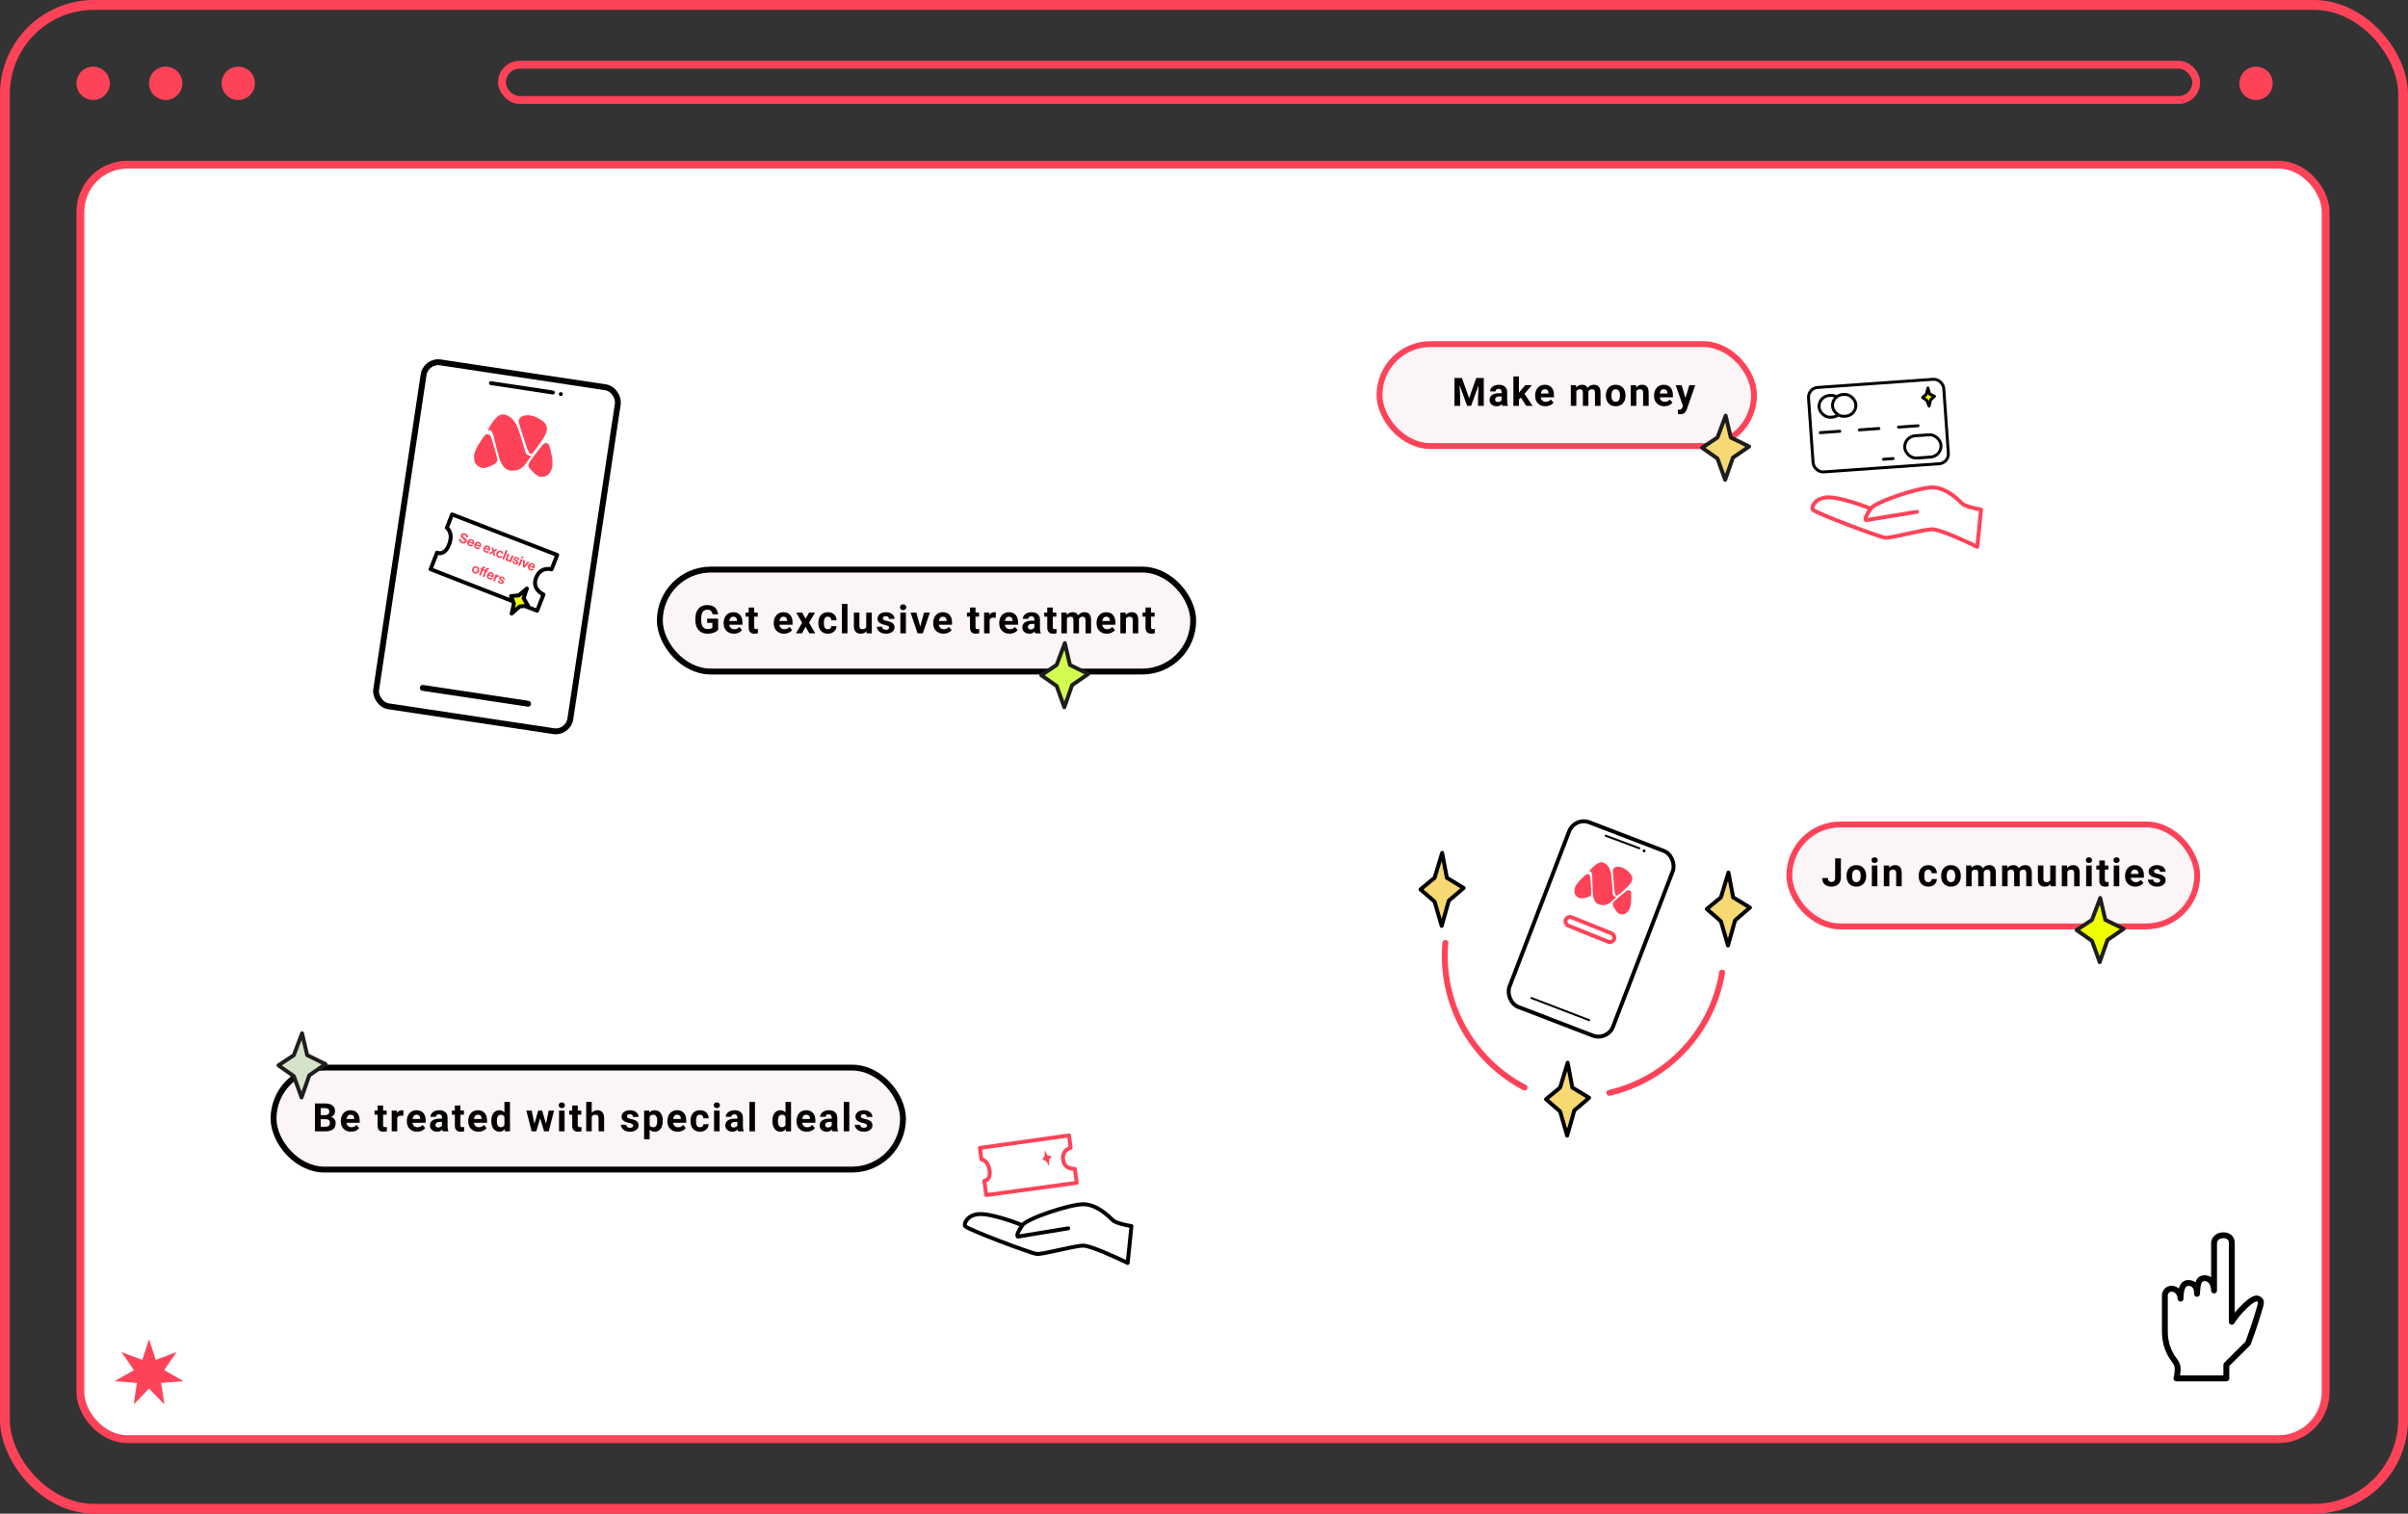 <svg width="1228" height="772" viewBox="0 0 1228 772" fill="none" xmlns="http://www.w3.org/2000/svg">
<rect x="0" y="0" width="1228" height="772" fill="#333333" stroke="none"/>
<rect x="41" y="84" width="1145" height="650" rx="24" fill="white" stroke="#FE4359" stroke-width="4"/>
<rect x="256" y="33" width="864" height="18" rx="9" stroke="#FE4359" stroke-width="4"/>
<rect x="2.5" y="2.5" width="1223" height="767" rx="45.5" stroke="#FE4359" stroke-width="5"/>
<circle cx="1150.5" cy="42.5" r="8.5" fill="#FE4359"/>
<circle cx="47.5" cy="42.5" r="8.5" fill="#FE4359"/>
<circle cx="84.5" cy="42.5" r="8.5" fill="#FE4359"/>
<circle cx="121.5" cy="42.5" r="8.5" fill="#FE4359"/>
<path d="M1135.36 703V696.048L1146.39 685.117C1146.39 685.117 1149.72 676.164 1151.4 670.324C1153.07 664.484 1153.96 663.526 1151.4 662.329C1148.83 661.131 1140.71 669.744 1138.15 674.148V633.824C1138.15 631.893 1136.76 630 1133.97 630C1130.14 630 1129.21 632.665 1129.09 633.824V658.157C1129.09 656.071 1128.12 651.9 1124.21 651.9C1120.31 651.9 1120.77 656.767 1120.38 659.895C1120.61 658.041 1120.03 654.333 1115.85 654.333C1111.95 654.333 1111.99 661.291 1112.01 662.225C1111.98 661.577 1111.65 658.078 1108.06 657.307C1106.23 656.913 1104 658.35 1104 660.784V678.667C1104 688.748 1108.53 692.919 1109.92 695.352C1111.04 697.299 1110.39 701.262 1109.92 703H1135.36Z" fill="white"/>
<path d="M1135.36 703V696.048L1146.39 685.117C1146.39 685.117 1149.72 676.164 1151.4 670.324C1153.07 664.484 1153.96 663.526 1151.4 662.329C1148.83 661.131 1140.71 669.744 1138.15 674.148C1138.15 674.148 1138.15 635.755 1138.15 633.824C1138.15 631.893 1136.76 630 1133.97 630C1130.14 630 1129.21 632.665 1129.09 633.824V658.157C1129.09 656.071 1128.12 651.9 1124.21 651.9C1120.31 651.9 1120.77 656.767 1120.38 659.895C1120.61 658.041 1120.03 654.333 1115.85 654.333C1111.67 654.333 1112.02 662.329 1112.02 662.329C1112.02 662.329 1112.02 658.157 1108.06 657.307C1106.23 656.913 1104 658.35 1104 660.784C1104 663.217 1104 670.602 1104 678.667C1104 688.748 1108.53 692.919 1109.92 695.352C1111.04 697.299 1110.39 701.262 1109.92 703H1135.36Z" stroke="black" stroke-width="3" stroke-linecap="round" stroke-linejoin="round"/>
<path d="M76 683L79.436 693.563L90.073 689.589L83.721 698.787L93.549 704.394L82.192 705.301L83.81 716.267L76 708.2L68.19 716.267L69.808 705.301L58.451 704.394L68.279 698.787L61.927 689.589L72.564 693.563L76 683Z" fill="#FE4359"/>
<rect x="703.5" y="175.5" width="191" height="52" rx="26" fill="#FCF5F8" stroke="#FE4359" stroke-width="3"/>
<path d="M875.853 223.143L880.041 212L882.657 223.143L892 227.72L883.727 233.424L879.778 244.723L875.853 233.855L868 228.36L875.853 223.143Z" fill="#F6D973" stroke="#1D1D1B" stroke-width="2" stroke-linecap="round" stroke-linejoin="round"/>
<path d="M745.549 192.781L749.201 203.094L752.834 192.781H756.682V207H753.742V203.113L754.035 196.404L750.197 207H748.186L744.357 196.414L744.65 203.113V207H741.721V192.781H745.549ZM766.178 207C766.048 206.746 765.953 206.43 765.895 206.053C765.211 206.814 764.322 207.195 763.229 207.195C762.193 207.195 761.334 206.896 760.65 206.297C759.973 205.698 759.635 204.943 759.635 204.031C759.635 202.911 760.048 202.052 760.875 201.453C761.708 200.854 762.91 200.551 764.479 200.545H765.777V199.939C765.777 199.451 765.65 199.061 765.396 198.768C765.149 198.475 764.755 198.328 764.215 198.328C763.74 198.328 763.365 198.442 763.092 198.67C762.825 198.898 762.691 199.21 762.691 199.607H759.869C759.869 198.995 760.058 198.429 760.436 197.908C760.813 197.387 761.347 196.98 762.037 196.688C762.727 196.388 763.502 196.238 764.361 196.238C765.663 196.238 766.695 196.567 767.457 197.225C768.225 197.876 768.609 198.794 768.609 199.979V204.559C768.616 205.561 768.756 206.32 769.029 206.834V207H766.178ZM763.844 205.037C764.26 205.037 764.645 204.946 764.996 204.764C765.348 204.575 765.608 204.324 765.777 204.012V202.195H764.723C763.31 202.195 762.558 202.684 762.467 203.66L762.457 203.826C762.457 204.178 762.581 204.467 762.828 204.695C763.076 204.923 763.414 205.037 763.844 205.037ZM775.615 202.762L774.6 203.777V207H771.777V192H774.6V200.311L775.146 199.607L777.852 196.434H781.24L777.422 200.838L781.572 207H778.33L775.615 202.762ZM788.129 207.195C786.579 207.195 785.316 206.72 784.34 205.77C783.37 204.819 782.885 203.553 782.885 201.971V201.697C782.885 200.636 783.09 199.689 783.5 198.855C783.91 198.016 784.49 197.371 785.238 196.922C785.993 196.466 786.853 196.238 787.816 196.238C789.262 196.238 790.398 196.694 791.225 197.605C792.058 198.517 792.475 199.809 792.475 201.482V202.635H785.746C785.837 203.325 786.111 203.878 786.566 204.295C787.029 204.712 787.611 204.92 788.314 204.92C789.402 204.92 790.251 204.526 790.863 203.738L792.25 205.291C791.827 205.89 791.254 206.359 790.531 206.697C789.809 207.029 789.008 207.195 788.129 207.195ZM787.807 198.523C787.247 198.523 786.791 198.712 786.439 199.09C786.094 199.467 785.873 200.008 785.775 200.711H789.701V200.486C789.688 199.861 789.519 199.38 789.193 199.041C788.868 198.696 788.406 198.523 787.807 198.523ZM803.713 196.434L803.801 197.615C804.549 196.697 805.562 196.238 806.838 196.238C808.199 196.238 809.133 196.775 809.641 197.85C810.383 196.775 811.441 196.238 812.814 196.238C813.96 196.238 814.813 196.574 815.373 197.244C815.933 197.908 816.213 198.911 816.213 200.252V207H813.381V200.262C813.381 199.663 813.264 199.227 813.029 198.953C812.795 198.673 812.382 198.533 811.789 198.533C810.943 198.533 810.357 198.937 810.031 199.744L810.041 207H807.219V200.271C807.219 199.66 807.098 199.217 806.857 198.943C806.617 198.67 806.206 198.533 805.627 198.533C804.826 198.533 804.247 198.865 803.889 199.529V207H801.066V196.434H803.713ZM818.951 201.619C818.951 200.571 819.153 199.637 819.557 198.816C819.96 197.996 820.54 197.361 821.295 196.912C822.057 196.463 822.939 196.238 823.941 196.238C825.367 196.238 826.529 196.674 827.428 197.547C828.333 198.419 828.837 199.604 828.941 201.102L828.961 201.824C828.961 203.445 828.508 204.747 827.604 205.73C826.699 206.707 825.484 207.195 823.961 207.195C822.438 207.195 821.22 206.707 820.309 205.73C819.404 204.754 818.951 203.426 818.951 201.746V201.619ZM821.773 201.824C821.773 202.827 821.962 203.595 822.34 204.129C822.717 204.656 823.258 204.92 823.961 204.92C824.645 204.92 825.178 204.66 825.562 204.139C825.947 203.611 826.139 202.771 826.139 201.619C826.139 200.636 825.947 199.874 825.562 199.334C825.178 198.794 824.638 198.523 823.941 198.523C823.251 198.523 822.717 198.794 822.34 199.334C821.962 199.868 821.773 200.698 821.773 201.824ZM834.297 196.434L834.385 197.654C835.14 196.71 836.152 196.238 837.422 196.238C838.542 196.238 839.375 196.567 839.922 197.225C840.469 197.882 840.749 198.865 840.762 200.174V207H837.939V200.242C837.939 199.643 837.809 199.21 837.549 198.943C837.288 198.67 836.855 198.533 836.25 198.533C835.456 198.533 834.86 198.872 834.463 199.549V207H831.641V196.434H834.297ZM848.773 207.195C847.224 207.195 845.961 206.72 844.984 205.77C844.014 204.819 843.529 203.553 843.529 201.971V201.697C843.529 200.636 843.734 199.689 844.145 198.855C844.555 198.016 845.134 197.371 845.883 196.922C846.638 196.466 847.497 196.238 848.461 196.238C849.906 196.238 851.042 196.694 851.869 197.605C852.702 198.517 853.119 199.809 853.119 201.482V202.635H846.391C846.482 203.325 846.755 203.878 847.211 204.295C847.673 204.712 848.256 204.92 848.959 204.92C850.046 204.92 850.896 204.526 851.508 203.738L852.895 205.291C852.471 205.89 851.898 206.359 851.176 206.697C850.453 207.029 849.652 207.195 848.773 207.195ZM848.451 198.523C847.891 198.523 847.436 198.712 847.084 199.09C846.739 199.467 846.518 200.008 846.42 200.711H850.346V200.486C850.333 199.861 850.163 199.38 849.838 199.041C849.512 198.696 849.05 198.523 848.451 198.523ZM859.539 203.006L861.492 196.434H864.52L860.271 208.641L860.037 209.197C859.406 210.577 858.364 211.268 856.912 211.268C856.502 211.268 856.085 211.206 855.662 211.082V208.943L856.092 208.953C856.626 208.953 857.023 208.872 857.283 208.709C857.55 208.546 857.758 208.276 857.908 207.898L858.24 207.029L854.539 196.434H857.576L859.539 203.006Z" fill="black"/>
<rect x="139.5" y="544.5" width="321" height="52" rx="26" fill="#FCF5F8" stroke="black" stroke-width="3"/>
<path d="M149.853 538.143L154.041 527L156.657 538.143L166 542.72L157.727 548.424L153.778 559.723L149.853 548.855L142 543.36L149.853 538.143Z" fill="#D5E3CA" stroke="#1D1D1B" stroke-width="2" stroke-linecap="round" stroke-linejoin="round"/>
<path d="M160.609 577V562.781H165.59C167.315 562.781 168.624 563.113 169.516 563.777C170.408 564.435 170.854 565.402 170.854 566.678C170.854 567.374 170.674 567.99 170.316 568.523C169.958 569.051 169.46 569.438 168.822 569.686C169.551 569.868 170.124 570.236 170.541 570.789C170.964 571.342 171.176 572.02 171.176 572.82C171.176 574.188 170.74 575.223 169.867 575.926C168.995 576.629 167.751 576.987 166.137 577H160.609ZM163.539 570.809V574.646H166.049C166.739 574.646 167.276 574.484 167.66 574.158C168.051 573.826 168.246 573.37 168.246 572.791C168.246 571.489 167.572 570.828 166.225 570.809H163.539ZM163.539 568.738H165.707C167.185 568.712 167.924 568.123 167.924 566.971C167.924 566.326 167.735 565.864 167.357 565.584C166.986 565.298 166.397 565.154 165.59 565.154H163.539V568.738ZM179.061 577.195C177.511 577.195 176.248 576.72 175.271 575.77C174.301 574.819 173.816 573.553 173.816 571.971V571.697C173.816 570.636 174.021 569.689 174.432 568.855C174.842 568.016 175.421 567.371 176.17 566.922C176.925 566.466 177.785 566.238 178.748 566.238C180.193 566.238 181.329 566.694 182.156 567.605C182.99 568.517 183.406 569.809 183.406 571.482V572.635H176.678C176.769 573.325 177.042 573.878 177.498 574.295C177.96 574.712 178.543 574.92 179.246 574.92C180.333 574.92 181.183 574.526 181.795 573.738L183.182 575.291C182.758 575.89 182.186 576.359 181.463 576.697C180.74 577.029 179.939 577.195 179.061 577.195ZM178.738 568.523C178.178 568.523 177.723 568.712 177.371 569.09C177.026 569.467 176.805 570.008 176.707 570.711H180.633V570.486C180.62 569.861 180.451 569.38 180.125 569.041C179.799 568.696 179.337 568.523 178.738 568.523ZM195.377 563.836V566.434H197.184V568.504H195.377V573.777C195.377 574.168 195.452 574.448 195.602 574.617C195.751 574.786 196.038 574.871 196.461 574.871C196.773 574.871 197.05 574.848 197.291 574.803V576.941C196.738 577.111 196.168 577.195 195.582 577.195C193.603 577.195 192.594 576.196 192.555 574.197V568.504H191.012V566.434H192.555V563.836H195.377ZM205.693 569.08C205.309 569.028 204.971 569.002 204.678 569.002C203.61 569.002 202.91 569.363 202.578 570.086V577H199.756V566.434H202.422L202.5 567.693C203.066 566.723 203.851 566.238 204.854 566.238C205.166 566.238 205.459 566.281 205.732 566.365L205.693 569.08ZM212.729 577.195C211.179 577.195 209.916 576.72 208.939 575.77C207.969 574.819 207.484 573.553 207.484 571.971V571.697C207.484 570.636 207.689 569.689 208.1 568.855C208.51 568.016 209.089 567.371 209.838 566.922C210.593 566.466 211.452 566.238 212.416 566.238C213.861 566.238 214.997 566.694 215.824 567.605C216.658 568.517 217.074 569.809 217.074 571.482V572.635H210.346C210.437 573.325 210.71 573.878 211.166 574.295C211.628 574.712 212.211 574.92 212.914 574.92C214.001 574.92 214.851 574.526 215.463 573.738L216.85 575.291C216.426 575.89 215.854 576.359 215.131 576.697C214.408 577.029 213.607 577.195 212.729 577.195ZM212.406 568.523C211.846 568.523 211.391 568.712 211.039 569.09C210.694 569.467 210.473 570.008 210.375 570.711H214.301V570.486C214.288 569.861 214.118 569.38 213.793 569.041C213.467 568.696 213.005 568.523 212.406 568.523ZM225.809 577C225.678 576.746 225.584 576.43 225.525 576.053C224.842 576.814 223.953 577.195 222.859 577.195C221.824 577.195 220.965 576.896 220.281 576.297C219.604 575.698 219.266 574.943 219.266 574.031C219.266 572.911 219.679 572.052 220.506 571.453C221.339 570.854 222.54 570.551 224.109 570.545H225.408V569.939C225.408 569.451 225.281 569.061 225.027 568.768C224.78 568.475 224.386 568.328 223.846 568.328C223.37 568.328 222.996 568.442 222.723 568.67C222.456 568.898 222.322 569.21 222.322 569.607H219.5C219.5 568.995 219.689 568.429 220.066 567.908C220.444 567.387 220.978 566.98 221.668 566.688C222.358 566.388 223.133 566.238 223.992 566.238C225.294 566.238 226.326 566.567 227.088 567.225C227.856 567.876 228.24 568.794 228.24 569.979V574.559C228.247 575.561 228.387 576.32 228.66 576.834V577H225.809ZM223.475 575.037C223.891 575.037 224.275 574.946 224.627 574.764C224.979 574.575 225.239 574.324 225.408 574.012V572.195H224.354C222.941 572.195 222.189 572.684 222.098 573.66L222.088 573.826C222.088 574.178 222.212 574.467 222.459 574.695C222.706 574.923 223.045 575.037 223.475 575.037ZM234.787 563.836V566.434H236.594V568.504H234.787V573.777C234.787 574.168 234.862 574.448 235.012 574.617C235.161 574.786 235.448 574.871 235.871 574.871C236.184 574.871 236.46 574.848 236.701 574.803V576.941C236.148 577.111 235.578 577.195 234.992 577.195C233.013 577.195 232.004 576.196 231.965 574.197V568.504H230.422V566.434H231.965V563.836H234.787ZM244.029 577.195C242.48 577.195 241.217 576.72 240.24 575.77C239.27 574.819 238.785 573.553 238.785 571.971V571.697C238.785 570.636 238.99 569.689 239.4 568.855C239.811 568.016 240.39 567.371 241.139 566.922C241.894 566.466 242.753 566.238 243.717 566.238C245.162 566.238 246.298 566.694 247.125 567.605C247.958 568.517 248.375 569.809 248.375 571.482V572.635H241.646C241.738 573.325 242.011 573.878 242.467 574.295C242.929 574.712 243.512 574.92 244.215 574.92C245.302 574.92 246.152 574.526 246.764 573.738L248.15 575.291C247.727 575.89 247.154 576.359 246.432 576.697C245.709 577.029 244.908 577.195 244.029 577.195ZM243.707 568.523C243.147 568.523 242.691 568.712 242.34 569.09C241.995 569.467 241.773 570.008 241.676 570.711H245.602V570.486C245.589 569.861 245.419 569.38 245.094 569.041C244.768 568.696 244.306 568.523 243.707 568.523ZM250.547 571.639C250.547 569.992 250.915 568.68 251.65 567.703C252.393 566.727 253.405 566.238 254.688 566.238C255.716 566.238 256.566 566.622 257.236 567.391V562H260.068V577H257.52L257.383 575.877C256.68 576.756 255.775 577.195 254.668 577.195C253.424 577.195 252.425 576.707 251.67 575.73C250.921 574.747 250.547 573.383 250.547 571.639ZM253.369 571.844C253.369 572.833 253.542 573.592 253.887 574.119C254.232 574.646 254.733 574.91 255.391 574.91C256.263 574.91 256.878 574.542 257.236 573.807V569.637C256.885 568.901 256.276 568.533 255.41 568.533C254.049 568.533 253.369 569.637 253.369 571.844ZM278.426 573.162L279.812 566.434H282.537L279.842 577H277.479L275.477 570.35L273.475 577H271.121L268.426 566.434H271.15L272.527 573.152L274.461 566.434H276.502L278.426 573.162ZM287.922 577H285.09V566.434H287.922V577ZM284.924 563.699C284.924 563.276 285.064 562.928 285.344 562.654C285.63 562.381 286.018 562.244 286.506 562.244C286.988 562.244 287.372 562.381 287.658 562.654C287.945 562.928 288.088 563.276 288.088 563.699C288.088 564.129 287.941 564.48 287.648 564.754C287.362 565.027 286.981 565.164 286.506 565.164C286.031 565.164 285.646 565.027 285.354 564.754C285.067 564.48 284.924 564.129 284.924 563.699ZM294.635 563.836V566.434H296.441V568.504H294.635V573.777C294.635 574.168 294.71 574.448 294.859 574.617C295.009 574.786 295.296 574.871 295.719 574.871C296.031 574.871 296.308 574.848 296.549 574.803V576.941C295.995 577.111 295.426 577.195 294.84 577.195C292.861 577.195 291.852 576.196 291.812 574.197V568.504H290.27V566.434H291.812V563.836H294.635ZM301.768 567.586C302.516 566.688 303.457 566.238 304.59 566.238C306.882 566.238 308.044 567.57 308.076 570.232V577H305.254V570.311C305.254 569.705 305.124 569.259 304.863 568.973C304.603 568.68 304.17 568.533 303.564 568.533C302.738 568.533 302.139 568.852 301.768 569.49V577H298.945V562H301.768V567.586ZM322.908 574.08C322.908 573.735 322.736 573.465 322.391 573.27C322.052 573.068 321.505 572.889 320.75 572.732C318.237 572.205 316.98 571.137 316.98 569.529C316.98 568.592 317.368 567.811 318.143 567.186C318.924 566.554 319.943 566.238 321.199 566.238C322.54 566.238 323.611 566.554 324.412 567.186C325.219 567.817 325.623 568.637 325.623 569.646H322.801C322.801 569.243 322.671 568.911 322.41 568.65C322.15 568.383 321.743 568.25 321.189 568.25C320.714 568.25 320.346 568.357 320.086 568.572C319.826 568.787 319.695 569.061 319.695 569.393C319.695 569.705 319.842 569.959 320.135 570.154C320.434 570.343 320.936 570.509 321.639 570.652C322.342 570.789 322.934 570.945 323.416 571.121C324.907 571.668 325.652 572.615 325.652 573.963C325.652 574.926 325.239 575.708 324.412 576.307C323.585 576.899 322.518 577.195 321.209 577.195C320.324 577.195 319.536 577.039 318.846 576.727C318.162 576.408 317.625 575.975 317.234 575.428C316.844 574.874 316.648 574.279 316.648 573.641H319.324C319.35 574.142 319.536 574.526 319.881 574.793C320.226 575.06 320.688 575.193 321.268 575.193C321.808 575.193 322.215 575.092 322.488 574.891C322.768 574.682 322.908 574.412 322.908 574.08ZM337.99 571.814C337.99 573.442 337.619 574.747 336.877 575.73C336.141 576.707 335.145 577.195 333.889 577.195C332.821 577.195 331.958 576.824 331.301 576.082V581.062H328.479V566.434H331.096L331.193 567.469C331.877 566.648 332.769 566.238 333.869 566.238C335.171 566.238 336.184 566.72 336.906 567.684C337.629 568.647 337.99 569.975 337.99 571.668V571.814ZM335.168 571.609C335.168 570.626 334.992 569.868 334.641 569.334C334.296 568.8 333.791 568.533 333.127 568.533C332.242 568.533 331.633 568.872 331.301 569.549V573.875C331.646 574.572 332.261 574.92 333.146 574.92C334.494 574.92 335.168 573.816 335.168 571.609ZM345.611 577.195C344.062 577.195 342.799 576.72 341.822 575.77C340.852 574.819 340.367 573.553 340.367 571.971V571.697C340.367 570.636 340.572 569.689 340.982 568.855C341.393 568.016 341.972 567.371 342.721 566.922C343.476 566.466 344.335 566.238 345.299 566.238C346.744 566.238 347.88 566.694 348.707 567.605C349.54 568.517 349.957 569.809 349.957 571.482V572.635H343.229C343.32 573.325 343.593 573.878 344.049 574.295C344.511 574.712 345.094 574.92 345.797 574.92C346.884 574.92 347.734 574.526 348.346 573.738L349.732 575.291C349.309 575.89 348.736 576.359 348.014 576.697C347.291 577.029 346.49 577.195 345.611 577.195ZM345.289 568.523C344.729 568.523 344.273 568.712 343.922 569.09C343.577 569.467 343.355 570.008 343.258 570.711H347.184V570.486C347.171 569.861 347.001 569.38 346.676 569.041C346.35 568.696 345.888 568.523 345.289 568.523ZM356.963 574.92C357.484 574.92 357.907 574.777 358.232 574.49C358.558 574.204 358.727 573.823 358.74 573.348H361.387C361.38 574.064 361.185 574.721 360.801 575.32C360.417 575.913 359.889 576.375 359.219 576.707C358.555 577.033 357.819 577.195 357.012 577.195C355.501 577.195 354.31 576.717 353.438 575.76C352.565 574.796 352.129 573.468 352.129 571.775V571.59C352.129 569.962 352.562 568.663 353.428 567.693C354.294 566.723 355.482 566.238 356.992 566.238C358.314 566.238 359.372 566.616 360.166 567.371C360.967 568.12 361.374 569.119 361.387 570.369H358.74C358.727 569.822 358.558 569.38 358.232 569.041C357.907 568.696 357.477 568.523 356.943 568.523C356.286 568.523 355.788 568.764 355.449 569.246C355.117 569.721 354.951 570.496 354.951 571.57V571.863C354.951 572.951 355.117 573.732 355.449 574.207C355.781 574.682 356.286 574.92 356.963 574.92ZM366.977 577H364.145V566.434H366.977V577ZM363.979 563.699C363.979 563.276 364.118 562.928 364.398 562.654C364.685 562.381 365.072 562.244 365.561 562.244C366.042 562.244 366.426 562.381 366.713 562.654C366.999 562.928 367.143 563.276 367.143 563.699C367.143 564.129 366.996 564.48 366.703 564.754C366.417 565.027 366.036 565.164 365.561 565.164C365.085 565.164 364.701 565.027 364.408 564.754C364.122 564.48 363.979 564.129 363.979 563.699ZM376.434 577C376.303 576.746 376.209 576.43 376.15 576.053C375.467 576.814 374.578 577.195 373.484 577.195C372.449 577.195 371.59 576.896 370.906 576.297C370.229 575.698 369.891 574.943 369.891 574.031C369.891 572.911 370.304 572.052 371.131 571.453C371.964 570.854 373.165 570.551 374.734 570.545H376.033V569.939C376.033 569.451 375.906 569.061 375.652 568.768C375.405 568.475 375.011 568.328 374.471 568.328C373.995 568.328 373.621 568.442 373.348 568.67C373.081 568.898 372.947 569.21 372.947 569.607H370.125C370.125 568.995 370.314 568.429 370.691 567.908C371.069 567.387 371.603 566.98 372.293 566.688C372.983 566.388 373.758 566.238 374.617 566.238C375.919 566.238 376.951 566.567 377.713 567.225C378.481 567.876 378.865 568.794 378.865 569.979V574.559C378.872 575.561 379.012 576.32 379.285 576.834V577H376.434ZM374.1 575.037C374.516 575.037 374.9 574.946 375.252 574.764C375.604 574.575 375.864 574.324 376.033 574.012V572.195H374.979C373.566 572.195 372.814 572.684 372.723 573.66L372.713 573.826C372.713 574.178 372.837 574.467 373.084 574.695C373.331 574.923 373.67 575.037 374.1 575.037ZM385.012 577H382.18V562H385.012V577ZM393.887 571.639C393.887 569.992 394.255 568.68 394.99 567.703C395.732 566.727 396.745 566.238 398.027 566.238C399.056 566.238 399.906 566.622 400.576 567.391V562H403.408V577H400.859L400.723 575.877C400.02 576.756 399.115 577.195 398.008 577.195C396.764 577.195 395.765 576.707 395.01 575.73C394.261 574.747 393.887 573.383 393.887 571.639ZM396.709 571.844C396.709 572.833 396.882 573.592 397.227 574.119C397.572 574.646 398.073 574.91 398.73 574.91C399.603 574.91 400.218 574.542 400.576 573.807V569.637C400.225 568.901 399.616 568.533 398.75 568.533C397.389 568.533 396.709 569.637 396.709 571.844ZM411.459 577.195C409.91 577.195 408.646 576.72 407.67 575.77C406.7 574.819 406.215 573.553 406.215 571.971V571.697C406.215 570.636 406.42 569.689 406.83 568.855C407.24 568.016 407.82 567.371 408.568 566.922C409.324 566.466 410.183 566.238 411.146 566.238C412.592 566.238 413.728 566.694 414.555 567.605C415.388 568.517 415.805 569.809 415.805 571.482V572.635H409.076C409.167 573.325 409.441 573.878 409.896 574.295C410.359 574.712 410.941 574.92 411.645 574.92C412.732 574.92 413.581 574.526 414.193 573.738L415.58 575.291C415.157 575.89 414.584 576.359 413.861 576.697C413.139 577.029 412.338 577.195 411.459 577.195ZM411.137 568.523C410.577 568.523 410.121 568.712 409.77 569.09C409.424 569.467 409.203 570.008 409.105 570.711H413.031V570.486C413.018 569.861 412.849 569.38 412.523 569.041C412.198 568.696 411.736 568.523 411.137 568.523ZM424.539 577C424.409 576.746 424.314 576.43 424.256 576.053C423.572 576.814 422.684 577.195 421.59 577.195C420.555 577.195 419.695 576.896 419.012 576.297C418.335 575.698 417.996 574.943 417.996 574.031C417.996 572.911 418.41 572.052 419.236 571.453C420.07 570.854 421.271 570.551 422.84 570.545H424.139V569.939C424.139 569.451 424.012 569.061 423.758 568.768C423.51 568.475 423.117 568.328 422.576 568.328C422.101 568.328 421.727 568.442 421.453 568.67C421.186 568.898 421.053 569.21 421.053 569.607H418.23C418.23 568.995 418.419 568.429 418.797 567.908C419.174 567.387 419.708 566.98 420.398 566.688C421.089 566.388 421.863 566.238 422.723 566.238C424.025 566.238 425.057 566.567 425.818 567.225C426.587 567.876 426.971 568.794 426.971 569.979V574.559C426.977 575.561 427.117 576.32 427.391 576.834V577H424.539ZM422.205 575.037C422.622 575.037 423.006 574.946 423.357 574.764C423.709 574.575 423.969 574.324 424.139 574.012V572.195H423.084C421.671 572.195 420.919 572.684 420.828 573.66L420.818 573.826C420.818 574.178 420.942 574.467 421.189 574.695C421.437 574.923 421.775 575.037 422.205 575.037ZM433.117 577H430.285V562H433.117V577ZM442.174 574.08C442.174 573.735 442.001 573.465 441.656 573.27C441.318 573.068 440.771 572.889 440.016 572.732C437.503 572.205 436.246 571.137 436.246 569.529C436.246 568.592 436.633 567.811 437.408 567.186C438.189 566.554 439.208 566.238 440.465 566.238C441.806 566.238 442.877 566.554 443.678 567.186C444.485 567.817 444.889 568.637 444.889 569.646H442.066C442.066 569.243 441.936 568.911 441.676 568.65C441.415 568.383 441.008 568.25 440.455 568.25C439.98 568.25 439.612 568.357 439.352 568.572C439.091 568.787 438.961 569.061 438.961 569.393C438.961 569.705 439.107 569.959 439.4 570.154C439.7 570.343 440.201 570.509 440.904 570.652C441.607 570.789 442.2 570.945 442.682 571.121C444.173 571.668 444.918 572.615 444.918 573.963C444.918 574.926 444.505 575.708 443.678 576.307C442.851 576.899 441.783 577.195 440.475 577.195C439.589 577.195 438.801 577.039 438.111 576.727C437.428 576.408 436.891 575.975 436.5 575.428C436.109 574.874 435.914 574.279 435.914 573.641H438.59C438.616 574.142 438.801 574.526 439.146 574.793C439.492 575.06 439.954 575.193 440.533 575.193C441.074 575.193 441.48 575.092 441.754 574.891C442.034 574.682 442.174 574.412 442.174 574.08Z" fill="black"/>
<rect x="912.5" y="420.5" width="208" height="52" rx="26" fill="#FCF5F8" stroke="#FE4359" stroke-width="3"/>
<path d="M1066.85 469.143L1071.04 458L1073.66 469.143L1083 473.72L1074.73 479.424L1070.78 490.723L1066.85 479.855L1059 474.36L1066.85 469.143Z" fill="#EFFF00" stroke="#1D1D1B" stroke-width="2" stroke-linecap="round" stroke-linejoin="round"/>
<path d="M935.867 437.781H938.797V447.625C938.797 448.53 938.595 449.331 938.191 450.027C937.794 450.717 937.231 451.251 936.502 451.629C935.773 452.007 934.949 452.195 934.031 452.195C932.527 452.195 931.355 451.814 930.516 451.053C929.676 450.285 929.256 449.201 929.256 447.801H932.205C932.205 448.497 932.352 449.012 932.645 449.344C932.938 449.676 933.4 449.842 934.031 449.842C934.591 449.842 935.037 449.65 935.369 449.266C935.701 448.882 935.867 448.335 935.867 447.625V437.781ZM941.682 446.619C941.682 445.571 941.883 444.637 942.287 443.816C942.691 442.996 943.27 442.361 944.025 441.912C944.787 441.463 945.669 441.238 946.672 441.238C948.098 441.238 949.26 441.674 950.158 442.547C951.063 443.419 951.568 444.604 951.672 446.102L951.691 446.824C951.691 448.445 951.239 449.747 950.334 450.73C949.429 451.707 948.215 452.195 946.691 452.195C945.168 452.195 943.951 451.707 943.039 450.73C942.134 449.754 941.682 448.426 941.682 446.746V446.619ZM944.504 446.824C944.504 447.827 944.693 448.595 945.07 449.129C945.448 449.656 945.988 449.92 946.691 449.92C947.375 449.92 947.909 449.66 948.293 449.139C948.677 448.611 948.869 447.771 948.869 446.619C948.869 445.636 948.677 444.874 948.293 444.334C947.909 443.794 947.368 443.523 946.672 443.523C945.982 443.523 945.448 443.794 945.07 444.334C944.693 444.868 944.504 445.698 944.504 446.824ZM957.408 452H954.576V441.434H957.408V452ZM954.41 438.699C954.41 438.276 954.55 437.928 954.83 437.654C955.117 437.381 955.504 437.244 955.992 437.244C956.474 437.244 956.858 437.381 957.145 437.654C957.431 437.928 957.574 438.276 957.574 438.699C957.574 439.129 957.428 439.48 957.135 439.754C956.848 440.027 956.467 440.164 955.992 440.164C955.517 440.164 955.133 440.027 954.84 439.754C954.553 439.48 954.41 439.129 954.41 438.699ZM963.34 441.434L963.428 442.654C964.183 441.71 965.195 441.238 966.465 441.238C967.585 441.238 968.418 441.567 968.965 442.225C969.512 442.882 969.792 443.865 969.805 445.174V452H966.982V445.242C966.982 444.643 966.852 444.21 966.592 443.943C966.331 443.67 965.898 443.533 965.293 443.533C964.499 443.533 963.903 443.872 963.506 444.549V452H960.684V441.434H963.34ZM983.328 449.92C983.849 449.92 984.272 449.777 984.598 449.49C984.923 449.204 985.092 448.823 985.105 448.348H987.752C987.745 449.064 987.55 449.721 987.166 450.32C986.782 450.913 986.255 451.375 985.584 451.707C984.92 452.033 984.184 452.195 983.377 452.195C981.867 452.195 980.675 451.717 979.803 450.76C978.93 449.796 978.494 448.468 978.494 446.775V446.59C978.494 444.962 978.927 443.663 979.793 442.693C980.659 441.723 981.847 441.238 983.357 441.238C984.679 441.238 985.737 441.616 986.531 442.371C987.332 443.12 987.739 444.119 987.752 445.369H985.105C985.092 444.822 984.923 444.38 984.598 444.041C984.272 443.696 983.842 443.523 983.309 443.523C982.651 443.523 982.153 443.764 981.814 444.246C981.482 444.721 981.316 445.496 981.316 446.57V446.863C981.316 447.951 981.482 448.732 981.814 449.207C982.146 449.682 982.651 449.92 983.328 449.92ZM989.924 446.619C989.924 445.571 990.126 444.637 990.529 443.816C990.933 442.996 991.512 442.361 992.268 441.912C993.029 441.463 993.911 441.238 994.914 441.238C996.34 441.238 997.502 441.674 998.4 442.547C999.305 443.419 999.81 444.604 999.914 446.102L999.934 446.824C999.934 448.445 999.481 449.747 998.576 450.73C997.671 451.707 996.457 452.195 994.934 452.195C993.41 452.195 992.193 451.707 991.281 450.73C990.376 449.754 989.924 448.426 989.924 446.746V446.619ZM992.746 446.824C992.746 447.827 992.935 448.595 993.312 449.129C993.69 449.656 994.23 449.92 994.934 449.92C995.617 449.92 996.151 449.66 996.535 449.139C996.919 448.611 997.111 447.771 997.111 446.619C997.111 445.636 996.919 444.874 996.535 444.334C996.151 443.794 995.611 443.523 994.914 443.523C994.224 443.523 993.69 443.794 993.312 444.334C992.935 444.868 992.746 445.698 992.746 446.824ZM1005.32 441.434L1005.41 442.615C1006.15 441.697 1007.17 441.238 1008.44 441.238C1009.8 441.238 1010.74 441.775 1011.25 442.85C1011.99 441.775 1013.05 441.238 1014.42 441.238C1015.57 441.238 1016.42 441.574 1016.98 442.244C1017.54 442.908 1017.82 443.911 1017.82 445.252V452H1014.99V445.262C1014.99 444.663 1014.87 444.227 1014.63 443.953C1014.4 443.673 1013.99 443.533 1013.39 443.533C1012.55 443.533 1011.96 443.937 1011.64 444.744L1011.65 452H1008.82V445.271C1008.82 444.66 1008.7 444.217 1008.46 443.943C1008.22 443.67 1007.81 443.533 1007.23 443.533C1006.43 443.533 1005.85 443.865 1005.49 444.529V452H1002.67V441.434H1005.32ZM1023.64 441.434L1023.73 442.615C1024.48 441.697 1025.49 441.238 1026.77 441.238C1028.13 441.238 1029.06 441.775 1029.57 442.85C1030.31 441.775 1031.37 441.238 1032.74 441.238C1033.89 441.238 1034.74 441.574 1035.3 442.244C1035.86 442.908 1036.14 443.911 1036.14 445.252V452H1033.31V445.262C1033.31 444.663 1033.19 444.227 1032.96 443.953C1032.72 443.673 1032.31 443.533 1031.72 443.533C1030.87 443.533 1030.29 443.937 1029.96 444.744L1029.97 452H1027.15V445.271C1027.15 444.66 1027.03 444.217 1026.79 443.943C1026.55 443.67 1026.14 443.533 1025.56 443.533C1024.76 443.533 1024.18 443.865 1023.82 444.529V452H1021V441.434H1023.64ZM1045.65 450.926C1044.95 451.772 1043.99 452.195 1042.76 452.195C1041.62 452.195 1040.76 451.87 1040.16 451.219C1039.57 450.568 1039.26 449.614 1039.25 448.357V441.434H1042.07V448.26C1042.07 449.36 1042.58 449.91 1043.58 449.91C1044.54 449.91 1045.19 449.578 1045.55 448.914V441.434H1048.38V452H1045.73L1045.65 450.926ZM1054.11 441.434L1054.2 442.654C1054.95 441.71 1055.96 441.238 1057.23 441.238C1058.35 441.238 1059.19 441.567 1059.73 442.225C1060.28 442.882 1060.56 443.865 1060.57 445.174V452H1057.75V445.242C1057.75 444.643 1057.62 444.21 1057.36 443.943C1057.1 443.67 1056.67 443.533 1056.06 443.533C1055.27 443.533 1054.67 443.872 1054.28 444.549V452H1051.45V441.434H1054.11ZM1066.7 452H1063.87V441.434H1066.7V452ZM1063.7 438.699C1063.7 438.276 1063.84 437.928 1064.12 437.654C1064.41 437.381 1064.8 437.244 1065.29 437.244C1065.77 437.244 1066.15 437.381 1066.44 437.654C1066.72 437.928 1066.87 438.276 1066.87 438.699C1066.87 439.129 1066.72 439.48 1066.43 439.754C1066.14 440.027 1065.76 440.164 1065.29 440.164C1064.81 440.164 1064.43 440.027 1064.13 439.754C1063.85 439.48 1063.7 439.129 1063.7 438.699ZM1073.41 438.836V441.434H1075.22V443.504H1073.41V448.777C1073.41 449.168 1073.49 449.448 1073.64 449.617C1073.79 449.786 1074.07 449.871 1074.5 449.871C1074.81 449.871 1075.09 449.848 1075.33 449.803V451.941C1074.77 452.111 1074.21 452.195 1073.62 452.195C1071.64 452.195 1070.63 451.196 1070.59 449.197V443.504H1069.05V441.434H1070.59V438.836H1073.41ZM1080.77 452H1077.94V441.434H1080.77V452ZM1077.77 438.699C1077.77 438.276 1077.91 437.928 1078.19 437.654C1078.48 437.381 1078.87 437.244 1079.36 437.244C1079.84 437.244 1080.22 437.381 1080.51 437.654C1080.79 437.928 1080.94 438.276 1080.94 438.699C1080.94 439.129 1080.79 439.48 1080.5 439.754C1080.21 440.027 1079.83 440.164 1079.36 440.164C1078.88 440.164 1078.5 440.027 1078.2 439.754C1077.92 439.48 1077.77 439.129 1077.77 438.699ZM1088.97 452.195C1087.42 452.195 1086.16 451.72 1085.18 450.77C1084.21 449.819 1083.72 448.553 1083.72 446.971V446.697C1083.72 445.636 1083.93 444.689 1084.34 443.855C1084.75 443.016 1085.33 442.371 1086.08 441.922C1086.83 441.466 1087.69 441.238 1088.66 441.238C1090.1 441.238 1091.24 441.694 1092.06 442.605C1092.9 443.517 1093.31 444.809 1093.31 446.482V447.635H1086.59C1086.68 448.325 1086.95 448.878 1087.41 449.295C1087.87 449.712 1088.45 449.92 1089.15 449.92C1090.24 449.92 1091.09 449.526 1091.7 448.738L1093.09 450.291C1092.67 450.89 1092.09 451.359 1091.37 451.697C1090.65 452.029 1089.85 452.195 1088.97 452.195ZM1088.65 443.523C1088.09 443.523 1087.63 443.712 1087.28 444.09C1086.93 444.467 1086.71 445.008 1086.62 445.711H1090.54V445.486C1090.53 444.861 1090.36 444.38 1090.03 444.041C1089.71 443.696 1089.25 443.523 1088.65 443.523ZM1101.65 449.08C1101.65 448.735 1101.48 448.465 1101.13 448.27C1100.79 448.068 1100.25 447.889 1099.49 447.732C1096.98 447.205 1095.72 446.137 1095.72 444.529C1095.72 443.592 1096.11 442.811 1096.88 442.186C1097.66 441.554 1098.68 441.238 1099.94 441.238C1101.28 441.238 1102.35 441.554 1103.15 442.186C1103.96 442.817 1104.36 443.637 1104.36 444.646H1101.54C1101.54 444.243 1101.41 443.911 1101.15 443.65C1100.89 443.383 1100.48 443.25 1099.93 443.25C1099.45 443.25 1099.09 443.357 1098.83 443.572C1098.57 443.787 1098.44 444.061 1098.44 444.393C1098.44 444.705 1098.58 444.959 1098.88 445.154C1099.17 445.343 1099.68 445.509 1100.38 445.652C1101.08 445.789 1101.67 445.945 1102.16 446.121C1103.65 446.668 1104.39 447.615 1104.39 448.963C1104.39 449.926 1103.98 450.708 1103.15 451.307C1102.33 451.899 1101.26 452.195 1099.95 452.195C1099.06 452.195 1098.28 452.039 1097.59 451.727C1096.9 451.408 1096.37 450.975 1095.97 450.428C1095.58 449.874 1095.39 449.279 1095.39 448.641H1098.06C1098.09 449.142 1098.28 449.526 1098.62 449.793C1098.97 450.06 1099.43 450.193 1100.01 450.193C1100.55 450.193 1100.96 450.092 1101.23 449.891C1101.51 449.682 1101.65 449.412 1101.65 449.08Z" fill="black"/>
<rect x="336.5" y="290.5" width="272" height="52" rx="26" fill="#FCF5F8" stroke="black" stroke-width="3"/>
<path d="M538.853 339.143L543.041 328L545.657 339.143L555 343.72L546.727 349.424L542.778 360.723L538.853 349.855L531 344.36L538.853 339.143Z" fill="#D3FC51" stroke="#1D1D1B" stroke-width="2" stroke-linecap="round" stroke-linejoin="round"/>
<path d="M366.223 321.203C365.695 321.835 364.95 322.326 363.986 322.678C363.023 323.023 361.955 323.195 360.783 323.195C359.553 323.195 358.472 322.928 357.541 322.395C356.617 321.854 355.9 321.073 355.393 320.051C354.891 319.029 354.634 317.827 354.621 316.447V315.48C354.621 314.061 354.859 312.834 355.334 311.799C355.816 310.757 356.506 309.963 357.404 309.416C358.309 308.863 359.367 308.586 360.578 308.586C362.264 308.586 363.583 308.99 364.533 309.797C365.484 310.598 366.047 311.766 366.223 313.303H363.371C363.241 312.489 362.951 311.893 362.502 311.516C362.059 311.138 361.447 310.949 360.666 310.949C359.67 310.949 358.911 311.324 358.391 312.072C357.87 312.821 357.606 313.934 357.6 315.412V316.32C357.6 317.811 357.883 318.938 358.449 319.699C359.016 320.461 359.846 320.842 360.939 320.842C362.04 320.842 362.824 320.607 363.293 320.139V317.688H360.627V315.529H366.223V321.203ZM374.283 323.195C372.734 323.195 371.471 322.72 370.494 321.77C369.524 320.819 369.039 319.553 369.039 317.971V317.697C369.039 316.636 369.244 315.689 369.654 314.855C370.064 314.016 370.644 313.371 371.393 312.922C372.148 312.466 373.007 312.238 373.971 312.238C375.416 312.238 376.552 312.694 377.379 313.605C378.212 314.517 378.629 315.809 378.629 317.482V318.635H371.9C371.992 319.325 372.265 319.878 372.721 320.295C373.183 320.712 373.766 320.92 374.469 320.92C375.556 320.92 376.406 320.526 377.018 319.738L378.404 321.291C377.981 321.89 377.408 322.359 376.686 322.697C375.963 323.029 375.162 323.195 374.283 323.195ZM373.961 314.523C373.401 314.523 372.945 314.712 372.594 315.09C372.249 315.467 372.027 316.008 371.93 316.711H375.855V316.486C375.842 315.861 375.673 315.38 375.348 315.041C375.022 314.696 374.56 314.523 373.961 314.523ZM384.619 309.836V312.434H386.426V314.504H384.619V319.777C384.619 320.168 384.694 320.448 384.844 320.617C384.993 320.786 385.28 320.871 385.703 320.871C386.016 320.871 386.292 320.848 386.533 320.803V322.941C385.98 323.111 385.41 323.195 384.824 323.195C382.845 323.195 381.836 322.196 381.797 320.197V314.504H380.254V312.434H381.797V309.836H384.619ZM399.842 323.195C398.292 323.195 397.029 322.72 396.053 321.77C395.083 320.819 394.598 319.553 394.598 317.971V317.697C394.598 316.636 394.803 315.689 395.213 314.855C395.623 314.016 396.202 313.371 396.951 312.922C397.706 312.466 398.566 312.238 399.529 312.238C400.975 312.238 402.111 312.694 402.938 313.605C403.771 314.517 404.188 315.809 404.188 317.482V318.635H397.459C397.55 319.325 397.824 319.878 398.279 320.295C398.742 320.712 399.324 320.92 400.027 320.92C401.115 320.92 401.964 320.526 402.576 319.738L403.963 321.291C403.54 321.89 402.967 322.359 402.244 322.697C401.521 323.029 400.721 323.195 399.842 323.195ZM399.52 314.523C398.96 314.523 398.504 314.712 398.152 315.09C397.807 315.467 397.586 316.008 397.488 316.711H401.414V316.486C401.401 315.861 401.232 315.38 400.906 315.041C400.581 314.696 400.118 314.523 399.52 314.523ZM410.822 315.588L412.6 312.434H415.617L412.609 317.609L415.744 323H412.717L410.832 319.68L408.957 323H405.92L409.055 317.609L406.057 312.434H409.084L410.822 315.588ZM422.174 320.92C422.695 320.92 423.118 320.777 423.443 320.49C423.769 320.204 423.938 319.823 423.951 319.348H426.598C426.591 320.064 426.396 320.721 426.012 321.32C425.628 321.913 425.1 322.375 424.43 322.707C423.766 323.033 423.03 323.195 422.223 323.195C420.712 323.195 419.521 322.717 418.648 321.76C417.776 320.796 417.34 319.468 417.34 317.775V317.59C417.34 315.962 417.773 314.663 418.639 313.693C419.505 312.723 420.693 312.238 422.203 312.238C423.525 312.238 424.583 312.616 425.377 313.371C426.178 314.12 426.585 315.119 426.598 316.369H423.951C423.938 315.822 423.769 315.38 423.443 315.041C423.118 314.696 422.688 314.523 422.154 314.523C421.497 314.523 420.999 314.764 420.66 315.246C420.328 315.721 420.162 316.496 420.162 317.57V317.863C420.162 318.951 420.328 319.732 420.66 320.207C420.992 320.682 421.497 320.92 422.174 320.92ZM432.188 323H429.355V308H432.188V323ZM441.85 321.926C441.153 322.772 440.189 323.195 438.959 323.195C437.826 323.195 436.96 322.87 436.361 322.219C435.769 321.568 435.466 320.614 435.453 319.357V312.434H438.275V319.26C438.275 320.36 438.777 320.91 439.779 320.91C440.736 320.91 441.394 320.578 441.752 319.914V312.434H444.584V323H441.928L441.85 321.926ZM453.436 320.08C453.436 319.735 453.263 319.465 452.918 319.27C452.579 319.068 452.033 318.889 451.277 318.732C448.764 318.205 447.508 317.137 447.508 315.529C447.508 314.592 447.895 313.811 448.67 313.186C449.451 312.554 450.47 312.238 451.727 312.238C453.068 312.238 454.139 312.554 454.939 313.186C455.747 313.817 456.15 314.637 456.15 315.646H453.328C453.328 315.243 453.198 314.911 452.938 314.65C452.677 314.383 452.27 314.25 451.717 314.25C451.242 314.25 450.874 314.357 450.613 314.572C450.353 314.787 450.223 315.061 450.223 315.393C450.223 315.705 450.369 315.959 450.662 316.154C450.962 316.343 451.463 316.509 452.166 316.652C452.869 316.789 453.462 316.945 453.943 317.121C455.434 317.668 456.18 318.615 456.18 319.963C456.18 320.926 455.766 321.708 454.939 322.307C454.113 322.899 453.045 323.195 451.736 323.195C450.851 323.195 450.063 323.039 449.373 322.727C448.689 322.408 448.152 321.975 447.762 321.428C447.371 320.874 447.176 320.279 447.176 319.641H449.852C449.878 320.142 450.063 320.526 450.408 320.793C450.753 321.06 451.215 321.193 451.795 321.193C452.335 321.193 452.742 321.092 453.016 320.891C453.296 320.682 453.436 320.412 453.436 320.08ZM461.984 323H459.152V312.434H461.984V323ZM458.986 309.699C458.986 309.276 459.126 308.928 459.406 308.654C459.693 308.381 460.08 308.244 460.568 308.244C461.05 308.244 461.434 308.381 461.721 308.654C462.007 308.928 462.15 309.276 462.15 309.699C462.15 310.129 462.004 310.48 461.711 310.754C461.424 311.027 461.044 311.164 460.568 311.164C460.093 311.164 459.709 311.027 459.416 310.754C459.13 310.48 458.986 310.129 458.986 309.699ZM469.273 319.553L471.236 312.434H474.186L470.621 323H467.926L464.361 312.434H467.311L469.273 319.553ZM481.162 323.195C479.613 323.195 478.35 322.72 477.373 321.77C476.403 320.819 475.918 319.553 475.918 317.971V317.697C475.918 316.636 476.123 315.689 476.533 314.855C476.943 314.016 477.523 313.371 478.271 312.922C479.027 312.466 479.886 312.238 480.85 312.238C482.295 312.238 483.431 312.694 484.258 313.605C485.091 314.517 485.508 315.809 485.508 317.482V318.635H478.779C478.87 319.325 479.144 319.878 479.6 320.295C480.062 320.712 480.645 320.92 481.348 320.92C482.435 320.92 483.285 320.526 483.896 319.738L485.283 321.291C484.86 321.89 484.287 322.359 483.564 322.697C482.842 323.029 482.041 323.195 481.162 323.195ZM480.84 314.523C480.28 314.523 479.824 314.712 479.473 315.09C479.128 315.467 478.906 316.008 478.809 316.711H482.734V316.486C482.721 315.861 482.552 315.38 482.227 315.041C481.901 314.696 481.439 314.523 480.84 314.523ZM497.479 309.836V312.434H499.285V314.504H497.479V319.777C497.479 320.168 497.553 320.448 497.703 320.617C497.853 320.786 498.139 320.871 498.562 320.871C498.875 320.871 499.152 320.848 499.393 320.803V322.941C498.839 323.111 498.27 323.195 497.684 323.195C495.704 323.195 494.695 322.196 494.656 320.197V314.504H493.113V312.434H494.656V309.836H497.479ZM507.795 315.08C507.411 315.028 507.072 315.002 506.779 315.002C505.712 315.002 505.012 315.363 504.68 316.086V323H501.857V312.434H504.523L504.602 313.693C505.168 312.723 505.952 312.238 506.955 312.238C507.268 312.238 507.561 312.281 507.834 312.365L507.795 315.08ZM514.83 323.195C513.281 323.195 512.018 322.72 511.041 321.77C510.071 320.819 509.586 319.553 509.586 317.971V317.697C509.586 316.636 509.791 315.689 510.201 314.855C510.611 314.016 511.191 313.371 511.939 312.922C512.695 312.466 513.554 312.238 514.518 312.238C515.963 312.238 517.099 312.694 517.926 313.605C518.759 314.517 519.176 315.809 519.176 317.482V318.635H512.447C512.538 319.325 512.812 319.878 513.268 320.295C513.73 320.712 514.312 320.92 515.016 320.92C516.103 320.92 516.952 320.526 517.564 319.738L518.951 321.291C518.528 321.89 517.955 322.359 517.232 322.697C516.51 323.029 515.709 323.195 514.83 323.195ZM514.508 314.523C513.948 314.523 513.492 314.712 513.141 315.09C512.796 315.467 512.574 316.008 512.477 316.711H516.402V316.486C516.389 315.861 516.22 315.38 515.895 315.041C515.569 314.696 515.107 314.523 514.508 314.523ZM527.91 323C527.78 322.746 527.686 322.43 527.627 322.053C526.943 322.814 526.055 323.195 524.961 323.195C523.926 323.195 523.066 322.896 522.383 322.297C521.706 321.698 521.367 320.943 521.367 320.031C521.367 318.911 521.781 318.052 522.607 317.453C523.441 316.854 524.642 316.551 526.211 316.545H527.51V315.939C527.51 315.451 527.383 315.061 527.129 314.768C526.882 314.475 526.488 314.328 525.947 314.328C525.472 314.328 525.098 314.442 524.824 314.67C524.557 314.898 524.424 315.21 524.424 315.607H521.602C521.602 314.995 521.79 314.429 522.168 313.908C522.546 313.387 523.079 312.98 523.77 312.688C524.46 312.388 525.234 312.238 526.094 312.238C527.396 312.238 528.428 312.567 529.189 313.225C529.958 313.876 530.342 314.794 530.342 315.979V320.559C530.348 321.561 530.488 322.32 530.762 322.834V323H527.91ZM525.576 321.037C525.993 321.037 526.377 320.946 526.729 320.764C527.08 320.575 527.34 320.324 527.51 320.012V318.195H526.455C525.042 318.195 524.29 318.684 524.199 319.66L524.189 319.826C524.189 320.178 524.313 320.467 524.561 320.695C524.808 320.923 525.146 321.037 525.576 321.037ZM536.889 309.836V312.434H538.695V314.504H536.889V319.777C536.889 320.168 536.964 320.448 537.113 320.617C537.263 320.786 537.549 320.871 537.973 320.871C538.285 320.871 538.562 320.848 538.803 320.803V322.941C538.249 323.111 537.68 323.195 537.094 323.195C535.115 323.195 534.105 322.196 534.066 320.197V314.504H532.523V312.434H534.066V309.836H536.889ZM543.914 312.434L544.002 313.615C544.751 312.697 545.763 312.238 547.039 312.238C548.4 312.238 549.334 312.775 549.842 313.85C550.584 312.775 551.642 312.238 553.016 312.238C554.161 312.238 555.014 312.574 555.574 313.244C556.134 313.908 556.414 314.911 556.414 316.252V323H553.582V316.262C553.582 315.663 553.465 315.227 553.23 314.953C552.996 314.673 552.583 314.533 551.99 314.533C551.144 314.533 550.558 314.937 550.232 315.744L550.242 323H547.42V316.271C547.42 315.66 547.299 315.217 547.059 314.943C546.818 314.67 546.408 314.533 545.828 314.533C545.027 314.533 544.448 314.865 544.09 315.529V323H541.268V312.434H543.914ZM564.455 323.195C562.906 323.195 561.643 322.72 560.666 321.77C559.696 320.819 559.211 319.553 559.211 317.971V317.697C559.211 316.636 559.416 315.689 559.826 314.855C560.236 314.016 560.816 313.371 561.564 312.922C562.32 312.466 563.179 312.238 564.143 312.238C565.588 312.238 566.724 312.694 567.551 313.605C568.384 314.517 568.801 315.809 568.801 317.482V318.635H562.072C562.163 319.325 562.437 319.878 562.893 320.295C563.355 320.712 563.938 320.92 564.641 320.92C565.728 320.92 566.577 320.526 567.189 319.738L568.576 321.291C568.153 321.89 567.58 322.359 566.857 322.697C566.135 323.029 565.334 323.195 564.455 323.195ZM564.133 314.523C563.573 314.523 563.117 314.712 562.766 315.09C562.421 315.467 562.199 316.008 562.102 316.711H566.027V316.486C566.014 315.861 565.845 315.38 565.52 315.041C565.194 314.696 564.732 314.523 564.133 314.523ZM574.01 312.434L574.098 313.654C574.853 312.71 575.865 312.238 577.135 312.238C578.255 312.238 579.088 312.567 579.635 313.225C580.182 313.882 580.462 314.865 580.475 316.174V323H577.652V316.242C577.652 315.643 577.522 315.21 577.262 314.943C577.001 314.67 576.568 314.533 575.963 314.533C575.169 314.533 574.573 314.872 574.176 315.549V323H571.354V312.434H574.01ZM587.002 309.836V312.434H588.809V314.504H587.002V319.777C587.002 320.168 587.077 320.448 587.227 320.617C587.376 320.786 587.663 320.871 588.086 320.871C588.398 320.871 588.675 320.848 588.916 320.803V322.941C588.363 323.111 587.793 323.195 587.207 323.195C585.228 323.195 584.219 322.196 584.18 320.197V314.504H582.637V312.434H584.18V309.836H587.002Z" fill="black"/>
<rect x="1.26" y="1.707" width="100.135" height="177.353" rx="7.5" transform="matrix(0.989 0.149 -0.149 0.989 216.15 181.831)" fill="white" stroke="black" stroke-width="3"/>
<line x1="1.5" y1="-1.5" x2="55.797" y2="-1.5" transform="matrix(0.989 0.149 -0.149 0.989 213.903 352.092)" stroke="black" stroke-width="3" stroke-linecap="round"/>
<path d="M278.151 216.142C278.439 216.599 278.65 217.1 278.776 217.626C278.871 217.928 278.881 218.243 278.902 218.555C278.906 218.608 278.906 218.662 278.907 218.715C278.902 219.244 278.826 219.77 278.681 220.279C278.511 220.786 278.302 221.279 278.056 221.754C277.751 222.348 277.421 222.922 277.079 223.494C276.89 223.807 276.68 224.107 276.501 224.426C276.178 224.891 275.879 225.372 275.556 225.838C274.937 226.728 274.309 227.611 273.664 228.482C273.038 229.329 272.333 230.154 271.684 230.987C271.655 231.026 271.621 231.063 271.583 231.094C271.34 231.266 271.145 231.402 270.844 231.444C270.49 231.493 270.189 231.403 269.972 231.1C269.617 230.572 269.354 229.998 269.107 229.414C268.857 228.818 268.625 228.216 268.413 227.606C268.237 227.028 268.051 226.454 267.856 225.884C267.74 225.49 267.61 225.101 267.483 224.711C267.176 223.756 266.868 222.801 266.561 221.846C266.381 221.287 266.196 220.728 266.019 220.167C265.755 219.325 265.459 218.492 265.223 217.641C265.078 217.113 264.889 216.598 264.723 216.075C264.643 215.784 264.58 215.489 264.535 215.191C264.502 214.906 264.51 214.618 264.56 214.336C264.626 214.068 264.738 213.813 264.891 213.583C264.917 213.528 264.95 213.477 264.989 213.432C265.582 212.593 266.433 212.169 267.407 211.946C268.145 211.777 268.891 211.755 269.647 211.801C271.27 211.898 272.775 212.391 274.207 213.137C275.303 213.71 276.344 214.367 277.279 215.181C277.604 215.469 277.896 215.791 278.151 216.142Z" fill="#FE4359"/>
<path d="M246.895 222.354C246.935 222.305 246.978 222.258 247.025 222.215C247.226 222.023 247.447 221.853 247.684 221.708C248.557 221.174 249.488 221.464 250.04 222.194C250.086 222.255 250.128 222.319 250.169 222.385C250.243 222.501 250.302 222.625 250.345 222.755C250.576 223.465 250.81 224.174 251.035 224.885C251.318 225.783 251.593 226.682 251.867 227.581C252.046 228.169 252.224 228.757 252.393 229.349C252.808 230.79 253.217 232.237 253.5 233.713C253.563 234.032 253.602 234.355 253.617 234.68C253.623 234.746 253.62 234.813 253.609 234.879C253.595 234.985 253.567 235.09 253.528 235.19C253.453 235.37 253.358 235.542 253.246 235.701C253.207 235.759 253.165 235.814 253.119 235.866C252.896 236.12 252.642 236.345 252.363 236.537C252.039 236.766 251.693 236.964 251.332 237.129C251.214 237.181 251.099 237.241 250.982 237.297C250.357 237.574 249.74 237.869 249.099 238.109C248.337 238.394 247.571 238.667 246.748 238.729C246.422 238.745 246.095 238.707 245.782 238.616C245.435 238.53 245.094 238.419 244.764 238.282C244.298 238.085 243.862 237.823 243.471 237.502C243.46 237.495 243.45 237.486 243.441 237.477C243.127 237.204 242.85 236.891 242.616 236.547C242.457 236.298 242.322 236.034 242.212 235.76C242.196 235.72 242.182 235.679 242.169 235.637C242.121 235.491 242.059 235.344 242.021 235.193C241.802 234.367 241.712 233.513 241.752 232.661C241.769 232.434 241.777 232.208 241.812 231.983C241.842 231.78 241.858 231.593 241.905 231.379C241.91 231.346 241.907 231.363 241.923 231.318C241.939 231.273 241.947 231.24 241.961 231.201C242.374 230.099 242.738 228.975 243.312 227.939C243.5 227.596 243.699 227.259 243.894 226.918C244.112 226.572 244.332 226.226 244.549 225.88C244.944 225.25 245.349 224.627 245.765 224.009C246.097 223.513 246.43 223.018 246.764 222.524C246.804 222.465 246.848 222.408 246.895 222.354Z" fill="#FE4359"/>
<path d="M277.139 226.435C277.489 226.164 277.876 225.979 278.324 225.958C279.001 225.924 279.491 226.249 279.87 226.778C279.911 226.834 279.949 226.892 279.983 226.951C280.183 227.285 280.327 227.649 280.411 228.029C280.452 228.224 280.499 228.418 280.544 228.613C280.895 230.123 281.228 231.635 281.498 233.161C281.505 233.205 281.518 233.247 281.528 233.29C281.579 233.66 281.639 234.029 281.677 234.4C281.75 235.215 281.77 236.033 281.739 236.851C281.736 236.988 281.734 237.126 281.733 237.26C281.737 237.506 281.718 237.752 281.677 237.995C281.639 238.184 281.677 237.995 281.612 238.277C281.53 238.598 281.44 238.917 281.329 239.229C281.091 239.868 280.781 240.478 280.405 241.047C280.371 241.085 280.342 241.127 280.317 241.172C280.303 241.194 280.288 241.214 280.272 241.235C279.976 241.651 279.616 242.019 279.204 242.323C278.775 242.631 278.293 242.858 277.781 242.994C277.166 243.156 276.527 243.212 275.893 243.159C275.705 243.145 275.518 243.126 275.332 243.103C274.812 243.041 274.362 242.808 273.932 242.525C273.374 242.157 272.874 241.718 272.381 241.265C271.815 240.745 271.281 240.194 270.748 239.642C270.633 239.522 270.537 239.387 270.421 239.27C270.071 238.816 269.761 238.346 269.595 237.79C269.586 237.764 269.574 237.739 269.559 237.716C269.478 237.497 269.494 237.266 269.504 237.039C269.51 236.999 269.51 236.96 269.51 236.92C269.53 236.781 269.576 236.647 269.646 236.525C270.04 235.717 270.559 234.982 271.071 234.245C271.088 234.219 271.102 234.192 271.115 234.164C271.386 233.795 271.657 233.425 271.93 233.057C272.296 232.563 272.662 232.069 273.034 231.58C273.494 230.974 273.959 230.37 274.427 229.769C274.777 229.319 275.134 228.874 275.489 228.428C275.95 227.849 276.413 227.273 276.873 226.695C276.959 226.607 277.054 226.529 277.139 226.435Z" fill="#FE4359"/>
<path d="M270.876 232.558L270.862 232.582C270.858 232.624 270.841 232.663 270.814 232.694L270.774 232.758C270.36 233.361 269.931 233.953 269.507 234.548C269.334 234.787 269.175 235.034 268.988 235.261C268.96 235.295 268.934 235.33 268.91 235.367C268.873 235.416 268.839 235.469 268.805 235.521C268.406 236.057 268.007 236.593 267.599 237.122C267.411 237.338 267.239 237.568 267.04 237.775C266.503 238.313 265.888 238.769 265.218 239.13C264.779 239.352 264.324 239.541 263.856 239.692C263.013 239.951 262.133 240.073 261.251 240.054C260.871 240.051 260.492 240.021 260.116 239.964C259.191 239.817 258.325 239.418 257.612 238.812C257.331 238.57 257.07 238.307 256.831 238.023C256.294 237.348 255.847 236.607 255.5 235.817C255.31 235.398 255.137 234.973 254.942 234.556C254.646 233.724 254.417 232.874 254.178 232.029C253.995 231.373 253.825 230.713 253.644 230.057C253.571 229.791 253.502 229.524 253.428 229.258C253.319 228.777 253.181 228.303 253.061 227.824C252.995 227.561 252.926 227.298 252.854 227.034C252.745 226.573 252.621 226.114 252.506 225.653C252.434 225.367 252.364 225.077 252.273 224.791C252.243 224.52 252.146 224.265 252.086 224.001C251.992 223.578 251.89 223.156 251.765 222.74C251.533 221.978 251.296 221.216 250.954 220.494C250.786 220.143 250.609 219.798 250.332 219.515C250.238 219.4 250.109 219.32 249.964 219.287C249.884 219.274 249.802 219.28 249.724 219.305C249.647 219.33 249.577 219.372 249.519 219.43C249.439 219.504 249.364 219.578 249.287 219.652C249.253 219.687 249.212 219.716 249.167 219.736C249.122 219.755 249.073 219.765 249.023 219.765C249.002 219.761 248.982 219.749 248.969 219.732C248.888 219.602 248.937 219.468 248.957 219.335C249.075 218.929 249.231 218.536 249.425 218.16C249.426 218.148 249.436 218.137 249.443 218.125C249.486 218.057 249.517 217.983 249.553 217.912C249.559 217.9 249.565 217.89 249.572 217.879C249.613 217.818 249.646 217.751 249.67 217.681C249.976 217.126 250.313 216.59 250.662 216.062C251.012 215.535 251.4 215.034 251.785 214.531C252.089 214.161 252.389 213.79 252.706 213.436C253.25 212.828 253.83 212.26 254.541 211.846C255.066 211.533 255.669 211.373 256.281 211.382C256.925 211.384 257.565 211.483 258.18 211.676C258.804 211.883 259.394 212.179 259.932 212.555C260.25 212.771 260.55 213.011 260.831 213.273C261.171 213.588 261.491 213.925 261.787 214.282C262.032 214.578 262.262 214.884 262.478 215.202C262.744 215.594 262.986 215.999 263.215 216.413C263.467 216.872 263.679 217.349 263.892 217.823C264.015 218.153 264.161 218.475 264.281 218.806C264.448 219.271 264.62 219.735 264.781 220.203C264.928 220.625 265.07 221.047 265.208 221.47C265.535 222.476 265.845 223.486 266.148 224.499C266.371 225.246 266.594 225.994 266.815 226.742C266.991 227.332 267.159 227.923 267.333 228.514C267.506 229.104 267.679 229.685 267.869 230.266C267.983 230.612 268.083 230.966 268.277 231.283C268.307 231.332 268.34 231.379 268.376 231.425C268.654 231.827 269.039 232.084 269.493 232.252C269.878 232.39 270.283 232.466 270.692 232.477C270.728 232.476 270.763 232.484 270.796 232.498C270.824 232.522 270.879 232.497 270.876 232.558Z" fill="#FE4359"/>
<line x1="1" y1="-1" x2="32.926" y2="-1" transform="matrix(0.989 0.149 -0.149 0.989 249.22 196.25)" stroke="black" stroke-width="2" stroke-linecap="round"/>
<path d="M230.531 262.373L284.165 283.038L281.286 290.379C281.286 290.379 275.734 288.672 273.39 294.649C271.046 300.627 277.161 303.222 277.161 303.222L273.916 311.497L219.581 290.297L222.894 281.848C222.894 281.848 226.609 283.837 228.997 277.746C231.385 271.655 227.864 269.174 227.864 269.174L230.531 262.373Z" fill="white" stroke="black" stroke-width="2" stroke-linecap="round" stroke-linejoin="round"/>
<path d="M264.596 303.647L268.697 300.16L267.003 305.081L269.231 308.845L264.964 309.339L260.911 312.938L262.078 307.849L260.592 304.039L264.596 303.647Z" fill="#EFFF00" stroke="black" stroke-width="2" stroke-linecap="round" stroke-linejoin="round"/>
<path d="M235.579 277.038C236.626 277.454 237.598 277.23 237.974 276.287C238.374 275.286 237.684 274.748 236.811 274.16C236.181 273.737 235.9 273.497 236.05 273.12C236.182 272.788 236.6 272.705 237.107 272.907C237.589 273.098 237.86 273.477 237.725 273.966L238.629 274.325C238.931 273.361 238.46 272.578 237.412 272.162C236.378 271.751 235.44 271.928 235.074 272.845C234.688 273.814 235.361 274.337 236.118 274.857C236.762 275.301 237.168 275.568 236.987 276.023C236.815 276.452 236.325 276.453 235.844 276.262C235.18 275.998 234.95 275.65 235.108 275.065L234.184 274.698C233.825 275.693 234.317 276.536 235.579 277.038ZM239.45 278.568C240.308 278.909 241.035 278.618 241.395 278.076L240.523 277.729C240.324 277.944 240.06 278.02 239.716 277.883C239.215 277.684 239.056 277.252 239.196 276.712L241.616 277.674C242.09 276.484 241.845 275.437 240.772 275.011C239.796 274.623 238.82 275.124 238.425 276.112C238.028 277.107 238.344 278.129 239.45 278.568ZM240.512 275.699C240.915 275.859 241.078 276.263 240.936 276.696L239.453 276.106C239.705 275.702 240.044 275.513 240.512 275.699ZM242.988 279.974C243.847 280.315 244.574 280.024 244.933 279.482L244.062 279.135C243.863 279.35 243.599 279.426 243.254 279.289C242.753 279.09 242.594 278.658 242.734 278.118L245.154 279.08C245.629 277.89 245.384 276.843 244.31 276.417C243.334 276.029 242.358 276.53 241.964 277.518C241.567 278.513 241.882 279.535 242.988 279.974ZM244.051 277.105C244.454 277.265 244.617 277.669 244.474 278.102L242.991 277.512C243.243 277.108 243.582 276.919 244.051 277.105ZM247.619 281.814C248.478 282.156 249.205 281.864 249.565 281.322L248.693 280.976C248.494 281.19 248.23 281.266 247.885 281.129C247.384 280.93 247.225 280.498 247.365 279.958L249.785 280.92C250.26 279.73 250.015 278.684 248.941 278.257C247.966 277.869 246.989 278.37 246.595 279.359C246.198 280.353 246.513 281.375 247.619 281.814ZM248.682 278.945C249.085 279.105 249.248 279.509 249.105 279.942L247.622 279.353C247.874 278.948 248.213 278.759 248.682 278.945ZM249.198 282.329L250.167 282.714L251.33 281.896L251.343 281.901L251.52 283.252L252.574 283.67L252.092 281.422L253.749 280.273L252.832 279.909L251.891 280.642L251.878 280.637L251.668 279.446L250.659 279.045L251.12 281.044L249.198 282.329ZM254.194 284.427C255.085 284.781 255.864 284.435 256.205 283.75L255.353 283.411C255.144 283.765 254.815 283.853 254.457 283.711C253.917 283.496 253.832 282.973 254.084 282.342C254.341 281.698 254.778 281.397 255.311 281.609C255.636 281.739 255.776 282.05 255.718 282.366L256.583 282.71C256.754 281.942 256.42 281.229 255.555 280.885C254.54 280.482 253.583 280.991 253.186 281.985C252.789 282.98 253.14 284.008 254.194 284.427ZM256.135 285.085L257.019 285.437L258.875 280.788L257.99 280.437L256.135 285.085ZM260.562 286.844L261.893 283.509L261.008 283.158L260.24 285.082C260.064 285.524 259.685 285.735 259.269 285.57C258.892 285.42 258.802 285.136 258.957 284.745L259.785 282.672L258.907 282.323L258.019 284.546C257.729 285.274 257.956 285.914 258.697 286.209C259.166 286.395 259.496 286.323 259.846 286.108L259.865 286.116L259.709 286.506L260.562 286.844ZM262.448 287.707C263.281 288.038 264.014 287.862 264.281 287.192C264.593 286.412 264.037 286.011 263.524 285.671C263.088 285.385 262.656 285.183 262.771 284.897C262.867 284.657 263.146 284.617 263.491 284.754C263.868 284.904 264.044 285.125 263.94 285.498L264.74 285.816C264.943 285.12 264.629 284.491 263.75 284.142C262.989 283.839 262.253 283.946 261.965 284.668C261.675 285.396 262.195 285.791 262.747 286.146C263.166 286.418 263.576 286.618 263.449 286.937C263.355 287.171 263.074 287.233 262.684 287.078C262.287 286.92 262.082 286.642 262.176 286.235L261.356 285.91C261.126 286.639 261.479 287.322 262.448 287.707ZM264.291 288.326L265.176 288.678L266.507 285.343L265.622 284.991L264.291 288.326ZM265.83 284.471L266.715 284.823L267.031 284.029L266.147 283.678L265.83 284.471ZM266.631 289.256L267.476 289.592L269.972 286.719L269.087 286.368L267.851 287.88C267.626 288.16 267.495 288.356 267.495 288.356L267.482 288.351C267.482 288.351 267.515 288.116 267.545 287.759L267.702 285.817L266.804 285.461L266.631 289.256ZM270.375 290.857C271.234 291.198 271.96 290.907 272.32 290.364L271.448 290.018C271.25 290.233 270.986 290.308 270.641 290.171C270.14 289.972 269.981 289.54 270.121 289.001L272.541 289.962C273.016 288.773 272.77 287.726 271.697 287.299C270.721 286.912 269.745 287.413 269.35 288.401C268.953 289.395 269.269 290.417 270.375 290.857ZM271.437 287.987C271.841 288.147 272.004 288.551 271.861 288.984L270.378 288.395C270.63 287.99 270.969 287.801 271.437 287.987ZM241.869 292.442C242.903 292.853 243.918 292.368 244.315 291.373C244.712 290.378 244.309 289.329 243.275 288.918C242.241 288.507 241.225 288.993 240.828 289.987C240.431 290.982 240.834 292.031 241.869 292.442ZM242.138 291.766C241.592 291.549 241.467 290.994 241.726 290.344C241.986 289.694 242.461 289.371 243.008 289.588C243.548 289.803 243.677 290.366 243.417 291.016C243.158 291.666 242.678 291.98 242.138 291.766ZM244.891 290.374L245.346 290.555L244.259 293.279L245.144 293.63L246.231 290.906L247.226 291.302L246.139 294.026L247.024 294.377L248.111 291.653L248.709 291.891L248.953 291.28L248.355 291.042L248.453 290.795C248.591 290.451 248.794 290.471 249.202 290.656L249.475 289.973C248.659 289.544 247.914 289.579 247.589 290.392L247.47 290.691L246.475 290.295L246.563 290.074C246.701 289.73 246.903 289.75 247.28 289.922L247.552 289.239C246.769 288.823 246.023 288.858 245.699 289.671L245.59 289.944L245.135 289.763L244.891 290.374ZM249.46 295.458C250.318 295.8 251.045 295.508 251.405 294.966L250.533 294.62C250.334 294.834 250.071 294.91 249.726 294.773C249.225 294.574 249.066 294.142 249.206 293.602L251.626 294.564C252.101 293.374 251.855 292.328 250.782 291.901C249.806 291.513 248.83 292.014 248.435 293.003C248.038 293.997 248.354 295.019 249.46 295.458ZM250.522 292.589C250.926 292.749 251.089 293.153 250.946 293.586L249.463 292.997C249.715 292.592 250.054 292.403 250.522 292.589ZM253.653 293.148L252.801 292.809L251.469 296.144L252.354 296.496L253.003 294.87C253.283 294.168 253.822 294.028 254.377 294.317L254.397 294.324L254.705 293.551C254.661 293.511 254.605 293.481 254.508 293.442C254.117 293.287 253.812 293.391 253.46 293.688L253.44 293.681L253.653 293.148ZM255.064 297.685C255.897 298.016 256.63 297.841 256.898 297.171C257.209 296.391 256.653 295.989 256.141 295.65C255.705 295.364 255.273 295.162 255.387 294.876C255.483 294.635 255.762 294.596 256.107 294.733C256.484 294.883 256.66 295.103 256.557 295.476L257.357 295.794C257.559 295.099 257.245 294.469 256.367 294.12C255.606 293.818 254.87 293.925 254.582 294.646C254.291 295.375 254.811 295.77 255.363 296.125C255.782 296.396 256.192 296.597 256.065 296.916C255.972 297.15 255.691 297.211 255.3 297.056C254.904 296.898 254.698 296.621 254.792 296.214L253.973 295.888C253.742 296.618 254.095 297.3 255.064 297.685Z" fill="#FE4359"/>
<circle cx="286" cy="201" r="1" fill="black"/>
<path d="M567.401 622.245C568.937 623.781 574.44 624.933 577 625.317L575.08 644.132C569.065 641.188 556.112 635.3 552.426 635.3C547.818 635.3 531.691 639.908 528.619 639.524C525.547 639.14 492.91 626.853 492.142 625.317C491.374 623.781 493.678 619.174 500.205 619.174C505.427 619.174 516.716 622.885 521.324 624.933C523.628 621.477 545.514 614.182 552.426 614.182C559.337 614.182 565.481 620.325 567.401 622.245Z" fill="white"/>
<path d="M521.324 624.933C523.628 621.477 545.514 614.182 552.426 614.182C559.337 614.182 565.481 620.325 567.401 622.245C568.937 623.781 574.44 624.933 577 625.317L575.08 644.132C569.065 641.188 556.112 635.3 552.426 635.3C547.818 635.3 531.691 639.908 528.619 639.524C525.547 639.14 492.91 626.853 492.142 625.317C491.374 623.781 493.678 619.174 500.205 619.174C505.427 619.174 516.716 622.885 521.324 624.933ZM521.324 624.933C519.481 627.698 518.252 629.925 519.02 630.693L544.746 626.469" stroke="black" stroke-width="2" stroke-linecap="round" stroke-linejoin="round"/>
<path d="M499.706 585.452L545.149 579.091L546.007 585.415C546.007 585.415 541.471 586.38 542.169 591.53C542.868 596.68 548.142 596.124 548.142 596.124L549.109 603.253L502.968 609.51L501.981 602.23C501.981 602.23 505.346 602.185 504.634 596.937C503.923 591.69 500.501 591.312 500.501 591.312L499.706 585.452Z" fill="white" stroke="#FE4359" stroke-width="2" stroke-linecap="round" stroke-linejoin="round"/>
<path d="M532.731 589.566L532.798 586.576L534.088 589.188L536.267 589.801L535.011 591.672L535.003 594.688L533.47 592.217L531.526 591.294L532.731 589.566Z" fill="#FE4359"/>
<path d="M1000.56 256.749C1002.12 258.302 1007.68 259.468 1010.27 259.856L1008.33 278.892C1002.24 275.914 989.14 269.957 985.41 269.957C980.748 269.957 964.431 274.619 961.324 274.231C958.216 273.842 925.194 261.41 924.417 259.856C923.64 258.302 925.971 253.641 932.575 253.641C937.859 253.641 949.28 257.396 953.942 259.468C956.273 255.972 978.417 248.59 985.41 248.59C992.403 248.59 998.619 254.806 1000.56 256.749Z" fill="white"/>
<path d="M953.942 259.468C956.273 255.972 978.417 248.59 985.41 248.59C992.403 248.59 998.619 254.806 1000.56 256.749C1002.12 258.302 1007.68 259.468 1010.27 259.856L1008.33 278.892C1002.24 275.914 989.14 269.957 985.41 269.957C980.748 269.957 964.431 274.619 961.324 274.231C958.216 273.842 925.194 261.41 924.417 259.856C923.64 258.302 925.971 253.641 932.575 253.641C937.859 253.641 949.28 257.396 953.942 259.468ZM953.942 259.468C952.077 262.265 950.834 264.518 951.611 265.295L977.64 261.022" stroke="#FE4359" stroke-width="2" stroke-linecap="round" stroke-linejoin="round"/>
<rect x="921.928" y="197.962" width="69.143" height="43.181" rx="5" transform="rotate(-4.037 921.928 197.962)" fill="white" stroke="black" stroke-width="1.5"/>
<rect x="970.944" y="222.653" width="18.544" height="11.391" rx="5.696" transform="rotate(-4.037 970.944 222.653)" fill="white" stroke="black" stroke-width="1.5"/>
<rect x="927.266" y="202.1" width="11.921" height="11.127" rx="5.563" transform="rotate(-4.037 927.266 202.1)" fill="white" stroke="black" stroke-width="1.5"/>
<rect x="934.137" y="201.615" width="11.921" height="11.127" rx="5.563" transform="rotate(-4.037 934.137 201.615)" fill="white" stroke="black" stroke-width="1.5"/>
<line x1="928.267" y1="220.664" x2="987.286" y2="216.499" stroke="black" stroke-width="1.5" stroke-linecap="round" stroke-dasharray="10 10"/>
<line x1="965.408" y1="233.887" x2="960.562" y2="234.229" stroke="black" stroke-width="1.5" stroke-linecap="round" stroke-dasharray="18 18"/>
<path d="M982.35 201.112L983.19 197.888L984.077 200.991L986.539 202.117L984.553 203.877L983.776 207.142L982.564 204.14L980.461 202.728L982.35 201.112Z" fill="#EFFF00" stroke="black" stroke-width="1.5" stroke-linecap="round" stroke-linejoin="round"/>
<path d="M877.611 457.676L881.45 445L883.848 457.676L892.412 462.883L884.829 469.373L881.209 482.226L877.611 469.862L870.412 463.611L877.611 457.676Z" fill="#F6D973" stroke="black" stroke-width="2" stroke-linecap="round" stroke-linejoin="round"/>
<path d="M795.611 554.676L799.451 542L801.848 554.676L810.413 559.883L802.829 566.373L799.209 579.226L795.611 566.862L788.413 560.611L795.611 554.676Z" fill="#F6D973" stroke="black" stroke-width="2" stroke-linecap="round" stroke-linejoin="round"/>
<path d="M731.611 447.676L735.451 435L737.848 447.676L746.413 452.883L738.829 459.373L735.209 472.226L731.611 459.862L724.413 453.611L731.611 447.676Z" fill="#F6D973" stroke="black" stroke-width="2" stroke-linecap="round" stroke-linejoin="round"/>
<rect x="803.079" y="416.542" width="56.611" height="100.895" rx="8" transform="rotate(21.013 803.079 416.542)" fill="white" stroke="black" stroke-width="2"/>
<line x1="780.981" y1="508.999" x2="810.444" y2="520.316" stroke="black" stroke-linecap="round"/>
<path d="M832.221 446.848C832.354 447.228 832.424 447.627 832.428 448.029C832.446 448.265 832.402 448.495 832.365 448.726C832.359 448.765 832.351 448.804 832.343 448.843C832.252 449.227 832.109 449.597 831.92 449.943C831.713 450.284 831.479 450.608 831.223 450.914C830.903 451.295 830.569 451.659 830.227 452.019C830.038 452.215 829.836 452.399 829.654 452.601C829.343 452.887 829.047 453.187 828.735 453.474C828.139 454.019 827.538 454.559 826.926 455.086C826.332 455.599 825.685 456.084 825.077 456.583C825.049 456.607 825.018 456.627 824.986 456.644C824.781 456.729 824.617 456.796 824.392 456.777C824.128 456.755 823.924 456.64 823.818 456.384C823.647 455.942 823.552 455.481 823.469 455.016C823.386 454.542 823.319 454.065 823.266 453.587C823.234 453.138 823.194 452.69 823.147 452.243C823.129 451.938 823.098 451.634 823.071 451.329C823.006 450.585 822.941 449.84 822.877 449.095C822.839 448.658 822.797 448.222 822.762 447.784C822.71 447.129 822.633 446.475 822.603 445.817C822.585 445.409 822.533 445.004 822.5 444.596C822.49 444.371 822.493 444.146 822.51 443.922C822.533 443.71 822.587 443.502 822.67 443.305C822.762 443.12 822.885 442.953 823.034 442.811C823.062 442.776 823.094 442.744 823.13 442.717C823.699 442.204 824.385 442.036 825.129 442.034C825.691 442.032 826.235 442.138 826.776 442.296C827.936 442.632 828.945 443.238 829.859 444.015C830.559 444.612 831.205 445.26 831.747 446.006C831.935 446.268 832.094 446.551 832.221 446.848Z" fill="#FE4359"/>
<path d="M808.541 446.238C808.578 446.209 808.618 446.182 808.658 446.158C808.836 446.052 809.024 445.965 809.22 445.897C809.941 445.653 810.568 446.017 810.847 446.638C810.87 446.69 810.89 446.743 810.909 446.797C810.943 446.894 810.965 446.994 810.975 447.096C811.025 447.65 811.078 448.204 811.122 448.758C811.179 449.457 811.229 450.156 811.279 450.855C811.312 451.312 811.343 451.769 811.368 452.227C811.43 453.343 811.487 454.462 811.448 455.582C811.441 455.825 811.416 456.066 811.373 456.305C811.366 456.354 811.353 456.402 811.334 456.448C811.306 456.523 811.269 456.595 811.224 456.661C811.14 456.78 811.043 456.889 810.935 456.987C810.897 457.022 810.858 457.055 810.816 457.086C810.612 457.234 810.391 457.356 810.157 457.45C809.884 457.563 809.601 457.65 809.311 457.711C809.217 457.729 809.124 457.754 809.03 457.776C808.531 457.875 808.035 457.988 807.531 458.057C806.931 458.14 806.331 458.212 805.725 458.123C805.486 458.081 805.255 457.999 805.043 457.882C804.805 457.763 804.578 457.625 804.361 457.472C804.055 457.252 803.783 456.99 803.553 456.693C803.546 456.685 803.54 456.678 803.535 456.67C803.353 456.419 803.204 456.146 803.091 455.858C803.017 455.651 802.963 455.437 802.929 455.219C802.923 455.187 802.92 455.155 802.918 455.122C802.907 455.009 802.887 454.892 802.884 454.776C802.862 454.139 802.938 453.503 803.108 452.89C803.158 452.728 803.201 452.564 803.264 452.407C803.319 452.264 803.362 452.131 803.431 451.983C803.44 451.959 803.435 451.972 803.454 451.941C803.473 451.911 803.484 451.888 803.501 451.863C803.983 451.129 804.433 450.371 805.02 449.712C805.213 449.493 805.413 449.281 805.611 449.065C805.827 448.849 806.043 448.634 806.257 448.417C806.648 448.024 807.045 447.637 807.448 447.256C807.771 446.95 808.095 446.644 808.418 446.34C808.457 446.304 808.498 446.27 808.541 446.238Z" fill="#FE4359"/>
<path d="M829.785 454.168C830.083 454.028 830.394 453.957 830.723 454.015C831.219 454.102 831.52 454.418 831.707 454.865C831.727 454.913 831.745 454.961 831.761 455.01C831.85 455.285 831.894 455.574 831.892 455.864C831.889 456.012 831.892 456.161 831.892 456.311C831.896 457.466 831.888 458.62 831.83 459.775C831.829 459.807 831.831 459.84 831.831 459.873C831.807 460.15 831.789 460.429 831.755 460.705C831.673 461.309 831.552 461.908 831.394 462.497C831.369 462.597 831.345 462.697 831.322 462.794C831.284 462.974 831.23 463.149 831.16 463.319C831.101 463.45 831.16 463.319 831.066 463.514C830.954 463.734 830.836 463.951 830.704 464.159C830.426 464.585 830.1 464.978 829.733 465.33C829.702 465.353 829.674 465.378 829.649 465.407C829.635 465.42 829.62 465.432 829.606 465.445C829.322 465.699 829 465.907 828.652 466.061C828.29 466.215 827.903 466.301 827.509 466.316C827.037 466.332 826.564 466.268 826.113 466.125C825.98 466.085 825.847 466.041 825.716 465.993C825.35 465.862 825.062 465.62 824.797 465.343C824.454 464.984 824.164 464.583 823.882 464.172C823.558 463.702 823.262 463.213 822.967 462.724C822.904 462.618 822.856 462.504 822.792 462.4C822.613 462.012 822.467 461.619 822.438 461.188C822.436 461.167 822.431 461.147 822.424 461.128C822.402 460.955 822.452 460.791 822.497 460.627C822.507 460.599 822.513 460.57 822.521 460.541C822.558 460.444 822.614 460.354 822.684 460.276C823.104 459.753 823.601 459.304 824.095 458.852C824.111 458.836 824.126 458.819 824.14 458.801C824.397 458.576 824.654 458.352 824.913 458.129C825.261 457.83 825.607 457.53 825.958 457.236C826.392 456.87 826.829 456.508 827.267 456.147C827.596 455.878 827.928 455.613 828.259 455.346C828.689 455.001 829.12 454.658 829.549 454.313C829.626 454.263 829.707 454.222 829.785 454.168Z" fill="#FE4359"/>
<path d="M824.231 457.593L824.217 457.608C824.207 457.637 824.188 457.663 824.163 457.682L824.124 457.721C823.724 458.092 823.315 458.452 822.909 458.815C822.744 458.961 822.589 459.114 822.415 459.249C822.389 459.269 822.365 459.29 822.341 459.313C822.306 459.343 822.273 459.375 822.239 459.408C821.861 459.732 821.484 460.056 821.1 460.374C820.928 460.5 820.766 460.639 820.588 460.757C820.109 461.06 819.588 461.291 819.042 461.443C818.688 461.533 818.327 461.596 817.962 461.629C817.308 461.679 816.651 461.624 816.015 461.465C815.74 461.401 815.47 461.316 815.207 461.213C814.561 460.954 813.999 460.522 813.583 459.965C813.42 459.743 813.274 459.508 813.148 459.263C812.87 458.684 812.669 458.071 812.548 457.44C812.48 457.104 812.425 456.766 812.352 456.432C812.276 455.778 812.25 455.122 812.217 454.468C812.193 453.962 812.179 453.454 812.156 452.946C812.147 452.741 812.142 452.536 812.132 452.33C812.133 451.963 812.111 451.595 812.104 451.227C812.099 451.025 812.093 450.822 812.084 450.619C812.082 450.265 812.068 449.911 812.061 449.557C812.056 449.337 812.053 449.115 812.034 448.892C812.057 448.69 812.029 448.489 812.03 448.287C812.031 447.963 812.028 447.64 812.005 447.317C811.964 446.725 811.918 446.132 811.789 445.551C811.726 445.268 811.655 444.988 811.501 444.737C811.452 444.638 811.371 444.558 811.272 444.51C811.216 444.488 811.155 444.479 811.095 444.484C811.035 444.49 810.977 444.509 810.926 444.541C810.856 444.582 810.789 444.623 810.721 444.664C810.69 444.685 810.656 444.699 810.62 444.706C810.584 444.713 810.547 444.712 810.511 444.704C810.496 444.697 810.484 444.685 810.477 444.671C810.44 444.563 810.498 444.473 810.534 444.38C810.687 444.105 810.865 443.844 811.068 443.602C811.071 443.594 811.08 443.587 811.087 443.58C811.129 443.538 811.164 443.489 811.202 443.443C811.208 443.436 811.214 443.429 811.221 443.422C811.261 443.384 811.296 443.341 811.325 443.295C811.638 442.941 811.971 442.606 812.312 442.28C812.652 441.954 813.017 441.653 813.379 441.351C813.66 441.131 813.939 440.911 814.227 440.705C814.722 440.352 815.237 440.035 815.82 439.85C816.253 439.709 816.716 439.691 817.159 439.798C817.625 439.905 818.073 440.082 818.486 440.323C818.904 440.576 819.283 440.888 819.611 441.25C819.805 441.459 819.983 441.683 820.143 441.92C820.337 442.205 820.513 442.502 820.669 442.81C820.797 443.065 820.913 443.326 821.017 443.592C821.145 443.921 821.254 444.256 821.351 444.594C821.458 444.969 821.532 445.351 821.608 445.731C821.643 445.991 821.695 446.249 821.727 446.51C821.772 446.875 821.819 447.241 821.859 447.607C821.895 447.938 821.929 448.268 821.958 448.599C822.029 449.384 822.086 450.17 822.138 450.956C822.176 451.536 822.214 452.116 822.25 452.697C822.28 453.154 822.305 453.612 822.332 454.07C822.36 454.528 822.39 454.979 822.431 455.432C822.456 455.703 822.47 455.976 822.558 456.239C822.572 456.279 822.588 456.319 822.607 456.358C822.742 456.696 822.978 456.946 823.279 457.143C823.536 457.307 823.816 457.428 824.111 457.504C824.137 457.509 824.162 457.52 824.183 457.536C824.199 457.558 824.243 457.549 824.231 457.593Z" fill="#FE4359"/>
<circle cx="838.458" cy="433.943" r="0.716" transform="rotate(-1.322 838.458 433.943)" fill="black"/>
<line x1="818.876" y1="426.238" x2="836.001" y2="432.633" stroke="black" stroke-linecap="round"/>
<rect x="799.349" y="466.993" width="26.54" height="4.585" rx="2.293" transform="rotate(21.929 799.349 466.993)" stroke="#FE4359" stroke-width="2"/>
<path d="M737.086 480.882C735.768 495.799 738.902 510.772 746.093 523.907C753.285 537.043 764.209 547.751 777.486 554.678" stroke="#FE4359" stroke-width="3" stroke-linecap="round"/>
<path d="M820.684 557.373C835.27 553.98 848.522 546.339 858.765 535.414C869.007 524.49 875.781 510.774 878.228 496" stroke="#FE4359" stroke-width="3" stroke-linecap="round"/>
</svg>
